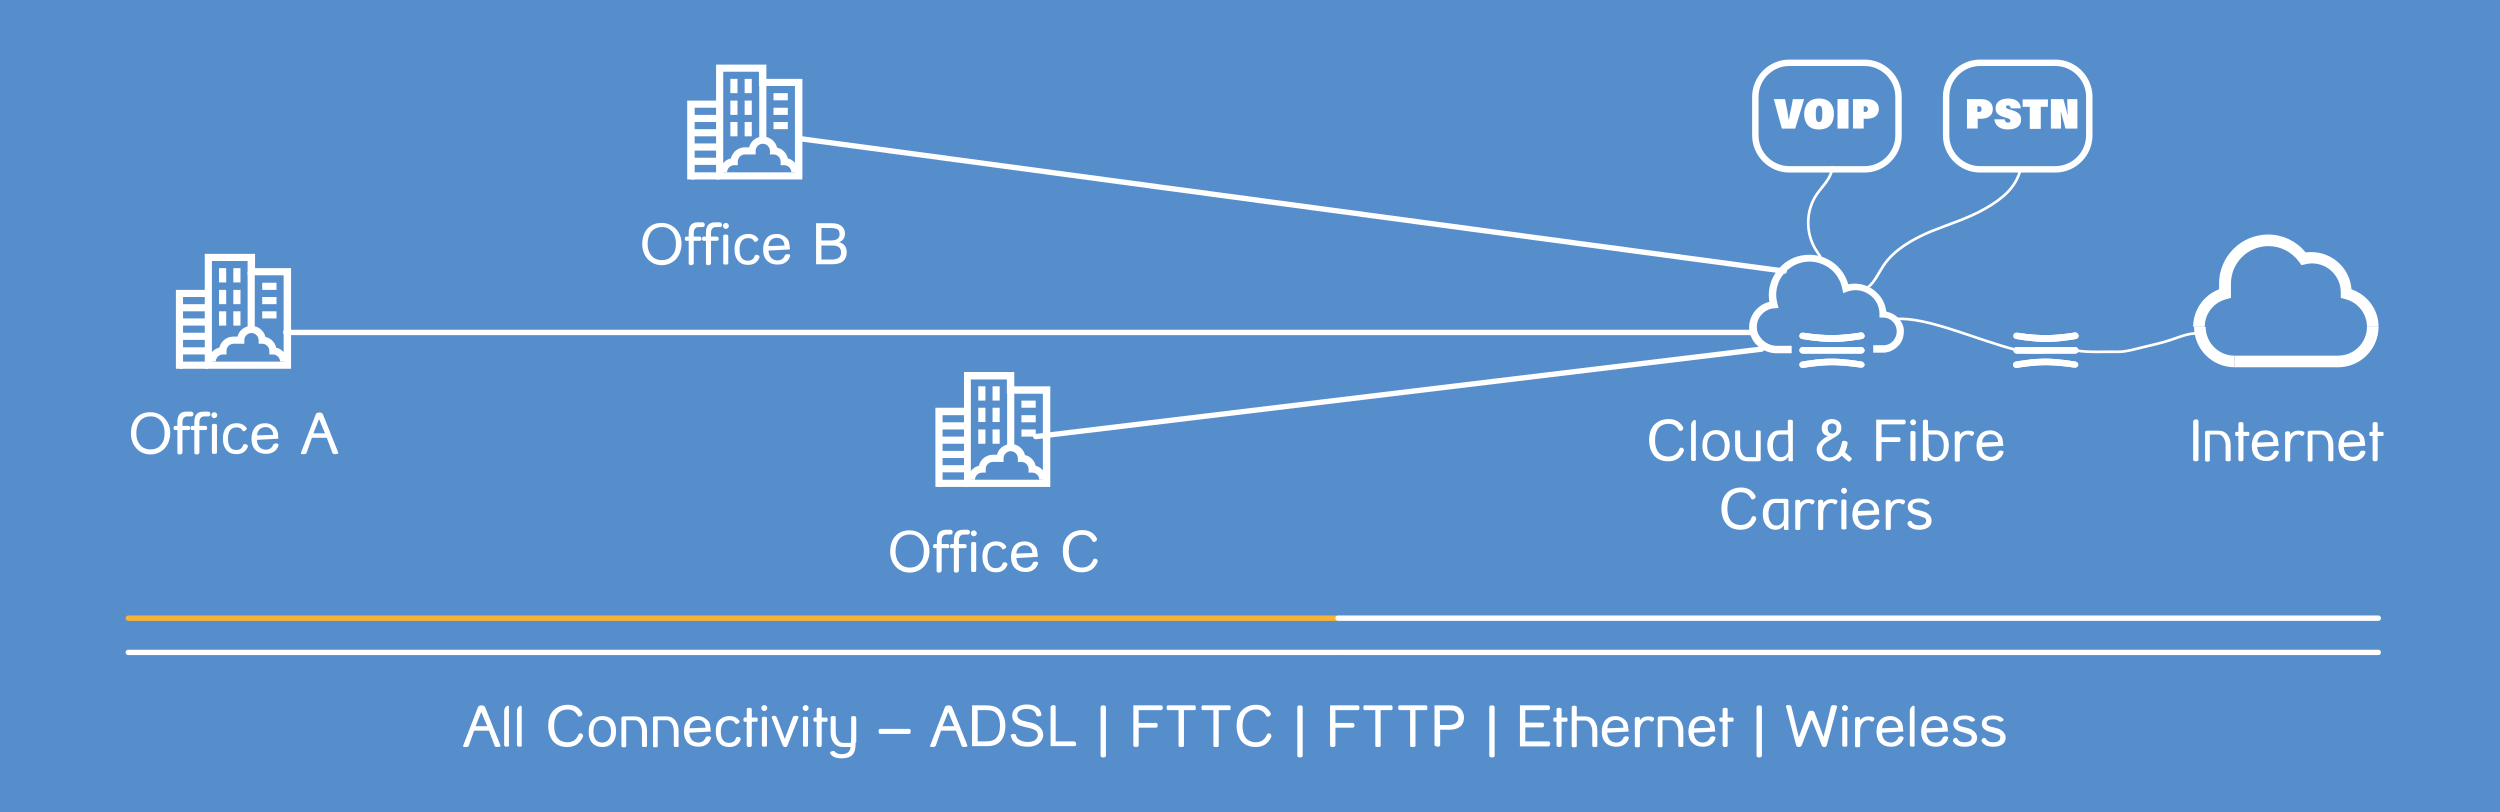 <?xml version="1.0" encoding="utf-8"?>
<!-- Generator: Adobe Illustrator 23.0.6, SVG Export Plug-In . SVG Version: 6.00 Build 0)  -->
<svg version="1.1" id="Layer_1" xmlns="http://www.w3.org/2000/svg" xmlns:xlink="http://www.w3.org/1999/xlink" x="0px" y="0px"
	 viewBox="0 0 840 273" style="enable-background:new 0 0 840 273;" xml:space="preserve">
<style type="text/css">
	.st0{fill:#568DCB;}
	.st1{fill:none;stroke:#2B444F;stroke-width:2.313;stroke-linecap:round;}
	.st2{fill:#FFFFFF;stroke:#2B444F;stroke-width:2.313;stroke-linecap:round;}
	.st3{fill:#E30613;stroke:#2B444F;stroke-width:2.313;stroke-linecap:round;}
	.st4{fill:none;stroke:#2B444F;stroke-width:1.756;stroke-dasharray:4.391,4.391;}
	.st5{fill:none;stroke:#2B444F;stroke-width:1.756;}
	.st6{fill:none;stroke:#2B444F;stroke-width:1.757;stroke-dasharray:4.394,4.394;}
	.st7{fill:none;stroke:#2B444F;stroke-width:1.757;}
	.st8{fill:none;stroke:#E30613;stroke-width:3.772;stroke-linecap:round;}
	.st9{fill:none;stroke:#2B444F;stroke-width:3.772;stroke-linecap:round;}
	.st10{fill:#2B444F;}
	.st11{fill:#E30613;}
	.st12{fill:none;}
	.st13{fill:#5F7884;}
	.st14{fill:none;stroke:#2B444F;stroke-width:2.962;}
	.st15{fill:none;stroke:#2B444F;stroke-width:2.962;stroke-linecap:round;}
	.st16{fill:none;stroke:#2B444F;stroke-width:2.79;}
	.st17{fill:none;stroke:#2B444F;stroke-width:2.108;}
	.st18{fill:none;stroke:#E30613;stroke-width:2.084;stroke-linecap:round;}
	.st19{fill:#41529F;}
	.st20{fill:none;stroke:#F9B233;stroke-width:1.8;stroke-linecap:round;stroke-miterlimit:10;}
	.st21{fill:none;stroke:#FFFFFF;stroke-width:1.8;stroke-linecap:round;stroke-miterlimit:10;}
	.st22{fill:#FFFFFF;}
	.st23{fill:none;stroke:#FFFFFF;stroke-width:0.9;stroke-linecap:round;stroke-miterlimit:10;}
	.st24{fill:none;stroke:#FFFFFF;stroke-width:2.16;stroke-linecap:round;stroke-miterlimit:10;}
</style>
<rect x="-537.5" y="-173" class="st0" width="1919" height="618.1"/>
<line class="st20" x1="43.1" y1="207.7" x2="449" y2="207.7"/>
<line class="st21" x1="449.6" y1="207.7" x2="799.1" y2="207.7"/>
<line class="st21" x1="43.1" y1="219.2" x2="449" y2="219.2"/>
<line class="st21" x1="449.6" y1="219.2" x2="799.1" y2="219.2"/>
<g>
	<g>
		<path class="st22" d="M168.2,250.6c0.1,0.1-0.1,0.2-0.4,0.3c-0.2,0-0.4,0.1-0.6,0.1c-0.6,0-0.9-0.1-1-0.4l-1.9-5.1h-5l-1.8,5.1
			c-0.1,0.3-0.5,0.4-1.1,0.4c-0.6,0-0.9-0.1-0.8-0.4l5-13c0.2-0.4,0.6-0.6,1.2-0.6c0.6,0,1,0.2,1.2,0.6L168.2,250.6z M163.7,244
			l-2-4.8l-1.9,4.8H163.7z"/>
		<path class="st22" d="M171.1,250.3c0,0.4-0.3,0.6-0.8,0.6c-0.6,0-0.9-0.2-0.9-0.6v-11.5c0-0.3,0.1-0.7,0.4-1.1
			c0.3-0.4,0.6-0.6,0.9-0.6c0.2,0,0.3,0.2,0.3,0.5V250.3z"/>
		<path class="st22" d="M175.4,250.3c0,0.4-0.3,0.6-0.8,0.6c-0.6,0-0.9-0.2-0.9-0.6v-11.5c0-0.3,0.1-0.7,0.4-1.1
			c0.3-0.4,0.6-0.6,0.9-0.6c0.2,0,0.3,0.2,0.3,0.5V250.3z"/>
		<path class="st22" d="M195.9,247.4c0,0.1,0,0.2-0.1,0.3c-1,2.2-2.7,3.3-5.2,3.3c-2.8,0-4.7-1.2-5.7-3.5c-0.5-1.1-0.7-2.4-0.7-3.7
			c0-3,1.1-5,3.2-6.2c1-0.5,2.1-0.8,3.3-0.8c2.3,0,3.9,0.9,4.9,2.7c0,0.1,0.1,0.2,0.1,0.3c0,0.3-0.1,0.5-0.3,0.7
			c-0.2,0.2-0.5,0.3-0.7,0.3c-0.3,0-0.5-0.1-0.6-0.4c-0.7-1.3-1.8-2-3.3-2c-1,0-1.8,0.2-2.6,0.7c-0.8,0.5-1.3,1.2-1.6,2.1
			c-0.3,0.9-0.4,1.7-0.4,2.6c0,2.5,0.7,4.2,2.1,5c0.7,0.4,1.5,0.6,2.3,0.6c1.8,0,3-0.8,3.7-2.4c0.1-0.4,0.4-0.6,0.7-0.6
			c0.3,0,0.5,0.1,0.7,0.3S195.9,247.1,195.9,247.4z"/>
		<path class="st22" d="M207,245.7c0,2.3-0.8,3.9-2.2,4.7c-0.7,0.4-1.5,0.6-2.4,0.6c-1.5,0-2.7-0.5-3.5-1.5
			c-0.8-0.9-1.1-2.1-1.1-3.7c0-1.8,0.5-3.2,1.5-4.1c0.9-0.7,1.9-1.1,3.1-1.1c1.5,0,2.7,0.5,3.5,1.4C206.6,242.9,207,244.1,207,245.7
			z M205.3,245.7c0-1-0.2-1.9-0.7-2.6c-0.5-0.8-1.3-1.2-2.3-1.2c-1,0-1.8,0.4-2.3,1.2c-0.4,0.7-0.6,1.5-0.6,2.6
			c0,1.1,0.2,1.9,0.6,2.6c0.5,0.8,1.3,1.2,2.3,1.2c1,0,1.8-0.4,2.3-1.2C205.1,247.7,205.3,246.8,205.3,245.7z"/>
		<path class="st22" d="M217.4,250.6c0,0.3-0.3,0.4-0.9,0.4c-0.5,0-0.8-0.1-0.8-0.4v-5c0-0.8-0.2-1.6-0.5-2.2
			c-0.4-0.8-1-1.3-1.7-1.4c0,0-0.2,0-0.3,0h-2.8v8.7c0,0.3-0.3,0.4-0.8,0.4c-0.5,0-0.8-0.1-0.8-0.4v-9.5c0-0.3,0.3-0.5,0.9-0.5l3,0
			c0.1,0,0.3,0,0.5,0c1.4,0,2.5,0.5,3.2,1.5c0.7,0.9,1,2.1,1,3.5V250.6z"/>
		<path class="st22" d="M228.1,250.6c0,0.3-0.3,0.4-0.9,0.4c-0.5,0-0.8-0.1-0.8-0.4v-5c0-0.8-0.2-1.6-0.5-2.2
			c-0.4-0.8-1-1.3-1.7-1.4c0,0-0.2,0-0.3,0H221v8.7c0,0.3-0.3,0.4-0.8,0.4c-0.5,0-0.8-0.1-0.8-0.4v-9.5c0-0.3,0.3-0.5,0.9-0.5l3,0
			c0.1,0,0.3,0,0.5,0c1.4,0,2.5,0.5,3.2,1.5c0.7,0.9,1,2.1,1,3.5V250.6z"/>
		<path class="st22" d="M238.8,245.6c0,0,0,0.1,0,0.1s0,0.1,0,0.1l-7.2,0.4c0.1,0.9,0.3,1.7,0.8,2.3c0.5,0.6,1.3,1,2.2,1
			c1.2,0,2.1-0.6,2.5-1.7c0.2-0.3,0.5-0.4,0.9-0.4c0.6,0,0.9,0.2,0.9,0.5c0,0,0,0.1,0,0.1c-0.3,1-0.8,1.7-1.6,2.2
			c-0.7,0.5-1.6,0.7-2.7,0.7c-1.5,0-2.7-0.5-3.6-1.4c-0.8-0.9-1.2-2.1-1.2-3.7c0-1.5,0.4-2.8,1.1-3.7c0.8-1,2-1.5,3.5-1.5
			c1.3,0,2.4,0.5,3.3,1.4c0.4,0.4,0.7,0.9,0.8,1.4C238.6,243.8,238.7,244.5,238.8,245.6z M237.1,244.5c-0.1-0.7-0.2-1.2-0.5-1.6
			c-0.5-0.7-1.2-1-2.1-1c-0.8,0-1.5,0.3-2,0.8c-0.5,0.5-0.8,1.2-0.8,2L237.1,244.5z"/>
		<path class="st22" d="M248.9,248.4c0,0.1,0,0.2-0.1,0.3c-0.7,1.6-2,2.3-3.8,2.3c-1.5,0-2.6-0.5-3.4-1.5c-0.7-0.9-1.1-2.1-1.1-3.7
			c0-2.3,0.7-3.8,2.2-4.6c0.7-0.4,1.5-0.6,2.4-0.6c1.6,0,2.7,0.6,3.4,1.7c0,0,0,0.1,0,0.1c0,0.2-0.1,0.4-0.4,0.6
			c-0.3,0.2-0.5,0.3-0.7,0.3c-0.1,0-0.3-0.1-0.3-0.2c-0.4-0.8-1-1.1-2-1.1c-1.9,0-2.9,1.3-2.9,3.8c0,2.5,0.9,3.8,2.8,3.8
			c1.2,0,2-0.6,2.3-1.7c0.1-0.2,0.3-0.3,0.6-0.3c0.2,0,0.5,0.1,0.7,0.2C248.8,248,248.9,248.2,248.9,248.4z"/>
		<path class="st22" d="M254.6,241.8c0,0.5-0.1,0.7-0.4,0.7h-1.6v7.9c0,0.4-0.3,0.6-0.8,0.6c-0.6,0-0.9-0.2-0.9-0.6v-7.9h-0.7
			c-0.3,0-0.4-0.2-0.4-0.7c0-0.5,0.1-0.7,0.4-0.7h0.7v-2.7c0-0.4,0.3-0.6,0.8-0.6c0.6,0,0.9,0.2,0.9,0.5v2.8h1.6
			C254.5,241.1,254.6,241.3,254.6,241.8z"/>
		<path class="st22" d="M257.8,237.9c0,0.3-0.1,0.5-0.3,0.7s-0.4,0.3-0.7,0.3c-0.3,0-0.5-0.1-0.7-0.3c-0.2-0.2-0.3-0.5-0.3-0.7
			c0-0.3,0.1-0.5,0.3-0.7c0.2-0.2,0.4-0.3,0.7-0.3c0.3,0,0.5,0.1,0.7,0.3S257.8,237.6,257.8,237.9z M257.7,250.5
			c0,0.3-0.3,0.4-0.9,0.4c-0.5,0-0.8-0.1-0.8-0.4v-9.2c0-0.4,0.3-0.5,0.8-0.5c0.6,0,0.9,0.2,0.9,0.5V250.5z"/>
		<path class="st22" d="M268.3,240.9c0,0,0,0.1,0,0.1l-3.7,9.5c-0.1,0.3-0.4,0.5-0.7,0.5c-0.5,0-0.7-0.2-0.9-0.5l-3.7-9.4
			c0,0,0-0.1,0-0.1c0-0.2,0.1-0.3,0.3-0.4c0.2-0.1,0.4-0.1,0.5-0.1c0.4,0,0.8,0.2,0.9,0.6l2.7,7.2l2.7-7.3c0.1-0.3,0.4-0.5,1-0.5
			C268,240.5,268.3,240.7,268.3,240.9z"/>
		<path class="st22" d="M271.7,237.9c0,0.3-0.1,0.5-0.3,0.7s-0.4,0.3-0.7,0.3c-0.3,0-0.5-0.1-0.7-0.3c-0.2-0.2-0.3-0.5-0.3-0.7
			c0-0.3,0.1-0.5,0.3-0.7c0.2-0.2,0.4-0.3,0.7-0.3c0.3,0,0.5,0.1,0.7,0.3S271.7,237.6,271.7,237.9z M271.5,250.5
			c0,0.3-0.3,0.4-0.9,0.4c-0.5,0-0.8-0.1-0.8-0.4v-9.2c0-0.4,0.3-0.5,0.8-0.5c0.6,0,0.9,0.2,0.9,0.5V250.5z"/>
		<path class="st22" d="M278.1,241.8c0,0.5-0.1,0.7-0.4,0.7h-1.6v7.9c0,0.4-0.3,0.6-0.8,0.6c-0.6,0-0.9-0.2-0.9-0.6v-7.9h-0.7
			c-0.3,0-0.4-0.2-0.4-0.7c0-0.5,0.1-0.7,0.4-0.7h0.7v-2.7c0-0.4,0.3-0.6,0.8-0.6c0.6,0,0.9,0.2,0.9,0.5v2.8h1.6
			C278,241.1,278.1,241.3,278.1,241.8z"/>
		<path class="st22" d="M287.5,249.4c0,1.2-0.1,2.2-0.3,2.8c-0.5,1.8-2,2.6-4.4,2.6c-1.9,0-3.2-0.5-3.8-1.6c0-0.1-0.1-0.1-0.1-0.2
			c0-0.2,0.1-0.4,0.4-0.5c0.2-0.1,0.4-0.2,0.7-0.2c0.2,0,0.4,0.1,0.5,0.2c0.2,0.2,0.3,0.4,0.4,0.4c0.4,0.3,1,0.5,1.9,0.5
			c1.6,0,2.5-0.6,2.9-1.8c0-0.1,0.1-0.3,0.1-0.6l-2,0c-0.1,0-0.3,0-0.5,0c-1.4,0-2.5-0.5-3.2-1.5c-0.7-0.9-1-2.1-1-3.5v-5
			c0-0.3,0.3-0.4,0.9-0.4c0.5,0,0.8,0.1,0.8,0.4v5c0,0.8,0.2,1.6,0.5,2.2c0.4,0.8,1,1.3,1.7,1.4c0,0,0.2,0,0.3,0h2.6v-0.2
			c0-0.5,0.1-1.1,0.1-1.9V241c0-0.3,0.3-0.4,0.8-0.4c0.5,0,0.8,0.1,0.8,0.4v0.1c0,0.1,0.1,0.2,0.1,0.3V249.4z"/>
		<path class="st22" d="M306,245.8c0,0.5-0.2,0.8-0.5,0.8h-9.8c-0.3,0-0.5-0.3-0.5-0.8c0-0.6,0.2-0.9,0.5-0.9h9.8
			C305.8,244.9,306,245.2,306,245.8z"/>
		<path class="st22" d="M325.1,250.6c0.1,0.1-0.1,0.2-0.4,0.3c-0.2,0-0.4,0.1-0.6,0.1c-0.6,0-0.9-0.1-1-0.4l-1.9-5.1h-5l-1.8,5.1
			c-0.1,0.3-0.5,0.4-1.1,0.4c-0.6,0-0.9-0.1-0.8-0.4l5-13c0.2-0.4,0.6-0.6,1.2-0.6c0.6,0,1,0.2,1.2,0.6L325.1,250.6z M320.6,244
			l-2-4.8l-1.9,4.8H320.6z"/>
		<path class="st22" d="M337.8,243.8c0,1.7-0.3,3-0.9,4.2c-0.7,1.3-1.8,2.2-3.3,2.5c-0.6,0.2-1.4,0.2-2.2,0.2h-4.8V237h4.5
			c1.1,0,1.9,0.1,2.4,0.2c1.8,0.4,3,1.5,3.6,3.3C337.6,241.5,337.8,242.6,337.8,243.8z M336,243.8c0-2.6-0.8-4.2-2.4-4.9
			c-0.5-0.2-1.3-0.3-2.4-0.3h-2.7v10.5h2.7c1.6,0,2.7-0.3,3.4-1C335.5,247.3,336,245.8,336,243.8z"/>
		<path class="st22" d="M350.5,246.9c0,0.8-0.2,1.5-0.7,2.1c-0.4,0.6-1,1.1-1.8,1.4c-0.8,0.4-1.7,0.5-2.7,0.5
			c-2.4,0-4.1-0.7-5.1-2.2c-0.3-0.5-0.5-1.1-0.6-1.6c0-0.2,0.1-0.3,0.4-0.4c0.2-0.1,0.4-0.1,0.6-0.1c0.5,0,0.7,0.1,0.8,0.4
			c0.1,0.9,0.7,1.5,1.8,1.9c0.7,0.3,1.4,0.4,2.1,0.4c1.5,0,2.5-0.4,3-1.2c0.3-0.4,0.4-0.7,0.4-1.2c0-0.9-0.5-1.5-1.6-1.9
			c-0.4-0.2-1.3-0.4-2.6-0.7c-1.1-0.3-2-0.5-2.5-0.8c-1.3-0.7-1.9-1.7-1.9-3c0-0.8,0.2-1.4,0.6-2c0.4-0.6,1-1,1.7-1.3
			c0.8-0.3,1.6-0.5,2.5-0.5c2.1,0,3.6,0.6,4.5,1.9c0.3,0.5,0.5,1.1,0.5,1.6c0,0.2-0.1,0.3-0.4,0.4c-0.2,0.1-0.4,0.1-0.6,0.1
			c-0.4,0-0.7-0.1-0.7-0.4c-0.3-1.4-1.4-2.1-3.2-2.1c-0.8,0-1.5,0.1-2.1,0.4c-0.7,0.4-1.1,0.9-1.1,1.7c0,0.7,0.4,1.2,1.2,1.6
			c0.3,0.2,1,0.3,2.1,0.6c1.5,0.3,2.5,0.6,3,0.9C349.7,244.3,350.5,245.4,350.5,246.9z"/>
		<path class="st22" d="M361.6,250c0,0.5-0.2,0.7-0.6,0.7h-8v-13.1c0-0.2,0.1-0.4,0.3-0.5c0.2-0.1,0.4-0.2,0.6-0.2
			c0.6,0,0.8,0.2,0.8,0.7v11.5h6.2C361.3,249.2,361.6,249.5,361.6,250z"/>
		<path class="st22" d="M371.6,237.7v16.2c0,0.4-0.3,0.6-0.9,0.6c-0.6,0-0.9-0.2-0.9-0.6v-16.3c0-0.4,0.3-0.6,0.9-0.6
			C371.3,237,371.6,237.2,371.6,237.7z"/>
		<path class="st22" d="M390.7,237.8c0,0.5-0.2,0.8-0.6,0.8h-7.5v4.3h5.8c0.4,0,0.6,0.3,0.6,0.8c0,0.5-0.2,0.8-0.6,0.8h-5.8v5.9
			c0,0.4-0.3,0.6-0.9,0.6c-0.6,0-0.9-0.2-0.9-0.6V237h9.3C390.5,237,390.7,237.3,390.7,237.8z"/>
		<path class="st22" d="M401.8,237.9c0,0.5-0.1,0.7-0.4,0.7h-3.6v12c0,0.3-0.3,0.4-0.9,0.4c-0.6,0-0.9-0.1-0.9-0.4v-12h-3.6
			c-0.3,0-0.4-0.3-0.4-0.8c0-0.5,0.1-0.8,0.4-0.8h9C401.6,237,401.8,237.3,401.8,237.9z"/>
		<path class="st22" d="M413.5,237.9c0,0.5-0.1,0.7-0.4,0.7h-3.6v12c0,0.3-0.3,0.4-0.9,0.4c-0.6,0-0.9-0.1-0.9-0.4v-12h-3.6
			c-0.3,0-0.4-0.3-0.4-0.8c0-0.5,0.1-0.8,0.4-0.8h9C413.4,237,413.5,237.3,413.5,237.9z"/>
		<path class="st22" d="M427.2,247.4c0,0.1,0,0.2-0.1,0.3c-1,2.2-2.7,3.3-5.2,3.3c-2.8,0-4.7-1.2-5.7-3.5c-0.5-1.1-0.7-2.4-0.7-3.7
			c0-3,1.1-5,3.2-6.2c1-0.5,2.1-0.8,3.3-0.8c2.3,0,3.9,0.9,4.9,2.7c0,0.1,0.1,0.2,0.1,0.3c0,0.3-0.1,0.5-0.3,0.7
			c-0.2,0.2-0.5,0.3-0.7,0.3c-0.3,0-0.5-0.1-0.6-0.4c-0.7-1.3-1.8-2-3.3-2c-1,0-1.8,0.2-2.6,0.7c-0.8,0.5-1.3,1.2-1.6,2.1
			c-0.3,0.9-0.4,1.7-0.4,2.6c0,2.5,0.7,4.2,2.1,5c0.7,0.4,1.5,0.6,2.3,0.6c1.8,0,3-0.8,3.7-2.4c0.1-0.4,0.4-0.6,0.7-0.6
			c0.3,0,0.5,0.1,0.7,0.3C427,246.9,427.2,247.1,427.2,247.4z"/>
		<path class="st22" d="M437.7,237.7v16.2c0,0.4-0.3,0.6-0.9,0.6s-0.9-0.2-0.9-0.6v-16.3c0-0.4,0.3-0.6,0.9-0.6
			C437.4,237,437.7,237.2,437.7,237.7z"/>
		<path class="st22" d="M456.8,237.8c0,0.5-0.2,0.8-0.6,0.8h-7.5v4.3h5.8c0.4,0,0.6,0.3,0.6,0.8c0,0.5-0.2,0.8-0.6,0.8h-5.8v5.9
			c0,0.4-0.3,0.6-0.9,0.6c-0.6,0-0.9-0.2-0.9-0.6V237h9.3C456.6,237,456.8,237.3,456.8,237.8z"/>
		<path class="st22" d="M467.9,237.9c0,0.5-0.1,0.7-0.4,0.7h-3.6v12c0,0.3-0.3,0.4-0.9,0.4c-0.6,0-0.9-0.1-0.9-0.4v-12h-3.6
			c-0.3,0-0.4-0.3-0.4-0.8c0-0.5,0.1-0.8,0.4-0.8h9C467.8,237,467.9,237.3,467.9,237.9z"/>
		<path class="st22" d="M479.6,237.9c0,0.5-0.1,0.7-0.4,0.7h-3.6v12c0,0.3-0.3,0.4-0.9,0.4c-0.6,0-0.9-0.1-0.9-0.4v-12h-3.6
			c-0.3,0-0.4-0.3-0.4-0.8c0-0.5,0.1-0.8,0.4-0.8h9C479.5,237,479.6,237.3,479.6,237.9z"/>
		<path class="st22" d="M491.9,241c0,2.8-1.7,4.2-5.1,4.2h-2.9v5.1c0,0.4-0.3,0.6-0.8,0.6c-0.2,0-0.4-0.1-0.7-0.2
			c-0.3-0.1-0.4-0.3-0.4-0.5V237h4.5c0.9,0,1.6,0,2.1,0.1c1.3,0.2,2.3,0.9,2.8,2C491.7,239.7,491.9,240.3,491.9,241z M490,241.1
			c0-0.5-0.1-1-0.4-1.4c-0.3-0.4-0.7-0.7-1.2-0.9c-0.3-0.1-0.9-0.1-1.7-0.1h-2.9v4.9h2.9C488.9,243.6,490,242.7,490,241.1z"/>
		<path class="st22" d="M502.2,237.7v16.2c0,0.4-0.3,0.6-0.9,0.6s-0.9-0.2-0.9-0.6v-16.3c0-0.4,0.3-0.6,0.9-0.6
			C501.9,237,502.2,237.2,502.2,237.7z"/>
		<path class="st22" d="M520.9,249.9c0,0.2-0.1,0.4-0.2,0.6s-0.3,0.3-0.5,0.3h-9.5V237h9.5c0.4,0,0.6,0.3,0.6,0.8
			c0,0.5-0.2,0.8-0.6,0.8h-7.7v4.2h5.6c0.5,0,0.7,0.3,0.7,0.8c0,0.5-0.2,0.8-0.7,0.8h-5.6v4.7h7.7
			C520.6,249.2,520.9,249.4,520.9,249.9z"/>
		<path class="st22" d="M526.7,241.8c0,0.5-0.1,0.7-0.4,0.7h-1.6v7.9c0,0.4-0.3,0.6-0.8,0.6c-0.6,0-0.9-0.2-0.9-0.6v-7.9h-0.7
			c-0.3,0-0.4-0.2-0.4-0.7c0-0.5,0.1-0.7,0.4-0.7h0.7v-2.7c0-0.4,0.3-0.6,0.8-0.6c0.6,0,0.9,0.2,0.9,0.5v2.8h1.6
			C526.6,241.1,526.7,241.3,526.7,241.8z"/>
		<path class="st22" d="M536.7,250.6c0,0.3-0.3,0.4-0.9,0.4c-0.5,0-0.8-0.1-0.8-0.4v-4.9c0-0.8-0.2-1.6-0.5-2.2
			c-0.4-0.8-1-1.3-1.7-1.4c0,0-0.2,0-0.3,0h-2.7v8.6c0,0.3-0.3,0.4-0.9,0.4c-0.5,0-0.8-0.1-0.8-0.4v-13.1c0-0.3,0.3-0.5,0.9-0.5
			c0.5,0,0.8,0.2,0.8,0.5v3.1h2.2c0.1,0,0.3,0,0.5,0c1.4,0,2.5,0.5,3.2,1.5c0.7,0.9,1,2.1,1,3.5V250.6z"/>
		<path class="st22" d="M547.2,245.6c0,0,0,0.1,0,0.1c0,0.1,0,0.1,0,0.1l-7.2,0.4c0.1,0.9,0.3,1.7,0.8,2.3c0.5,0.6,1.3,1,2.2,1
			c1.2,0,2.1-0.6,2.5-1.7c0.2-0.3,0.5-0.4,0.9-0.4c0.6,0,0.9,0.2,0.9,0.5c0,0,0,0.1,0,0.1c-0.3,1-0.8,1.7-1.6,2.2
			c-0.7,0.5-1.6,0.7-2.7,0.7c-1.5,0-2.7-0.5-3.6-1.4c-0.8-0.9-1.2-2.1-1.2-3.7c0-1.5,0.4-2.8,1.1-3.7c0.8-1,2-1.5,3.5-1.5
			c1.3,0,2.4,0.5,3.3,1.4c0.4,0.4,0.7,0.9,0.8,1.4C547,243.8,547.1,244.5,547.2,245.6z M545.5,244.5c-0.1-0.7-0.2-1.2-0.5-1.6
			c-0.5-0.7-1.2-1-2.1-1c-0.8,0-1.5,0.3-2,0.8c-0.5,0.5-0.8,1.2-0.8,2L545.5,244.5z"/>
		<path class="st22" d="M555.8,241.5c0,0.2-0.1,0.5-0.3,0.7c-0.2,0.2-0.4,0.3-0.6,0.3c-0.1,0-0.2,0-0.2-0.1c-0.2-0.3-0.5-0.4-1-0.4
			c-0.9,0-1.6,0.4-2.1,1.2c-0.4,0.6-0.6,1.5-0.6,2.5c0,0.1,0,0.1,0,0.3c0,0.1,0,0.2,0,0.3v4.4c0,0.3-0.3,0.4-0.9,0.4
			c-0.5,0-0.8-0.1-0.8-0.4v-8.9c0-0.2,0-0.3,0-0.3v-0.1c0-0.3,0.3-0.5,0.9-0.5c0.5,0,0.8,0.2,0.8,0.5v0.6c0.7-0.9,1.6-1.3,2.7-1.3
			c0.9,0,1.5,0.1,1.7,0.3C555.7,241.1,555.8,241.3,555.8,241.5z"/>
		<path class="st22" d="M565.6,250.6c0,0.3-0.3,0.4-0.9,0.4c-0.5,0-0.8-0.1-0.8-0.4v-5c0-0.8-0.2-1.6-0.5-2.2
			c-0.4-0.8-1-1.3-1.7-1.4c0,0-0.2,0-0.3,0h-2.8v8.7c0,0.3-0.3,0.4-0.8,0.4c-0.5,0-0.8-0.1-0.8-0.4v-9.5c0-0.3,0.3-0.5,0.9-0.5l3,0
			c0.1,0,0.3,0,0.5,0c1.4,0,2.5,0.5,3.2,1.5c0.7,0.9,1,2.1,1,3.5V250.6z"/>
		<path class="st22" d="M576.3,245.6c0,0,0,0.1,0,0.1c0,0.1,0,0.1,0,0.1l-7.2,0.4c0.1,0.9,0.3,1.7,0.8,2.3c0.5,0.6,1.3,1,2.2,1
			c1.2,0,2.1-0.6,2.5-1.7c0.2-0.3,0.5-0.4,0.9-0.4c0.6,0,0.9,0.2,0.9,0.5c0,0,0,0.1,0,0.1c-0.3,1-0.8,1.7-1.6,2.2
			c-0.7,0.5-1.6,0.7-2.7,0.7c-1.5,0-2.7-0.5-3.6-1.4c-0.8-0.9-1.2-2.1-1.2-3.7c0-1.5,0.4-2.8,1.1-3.7c0.8-1,2-1.5,3.5-1.5
			c1.3,0,2.4,0.5,3.3,1.4c0.4,0.4,0.7,0.9,0.8,1.4C576.1,243.8,576.2,244.5,576.3,245.6z M574.6,244.5c-0.1-0.7-0.2-1.2-0.5-1.6
			c-0.5-0.7-1.2-1-2.1-1c-0.8,0-1.5,0.3-2,0.8c-0.5,0.5-0.8,1.2-0.8,2L574.6,244.5z"/>
		<path class="st22" d="M582.5,241.8c0,0.5-0.1,0.7-0.4,0.7h-1.6v7.9c0,0.4-0.3,0.6-0.8,0.6c-0.6,0-0.9-0.2-0.9-0.6v-7.9h-0.7
			c-0.3,0-0.4-0.2-0.4-0.7c0-0.5,0.1-0.7,0.4-0.7h0.7v-2.7c0-0.4,0.3-0.6,0.8-0.6c0.6,0,0.9,0.2,0.9,0.5v2.8h1.6
			C582.4,241.1,582.5,241.3,582.5,241.8z"/>
		<path class="st22" d="M592,237.7v16.2c0,0.4-0.3,0.6-0.9,0.6s-0.9-0.2-0.9-0.6v-16.3c0-0.4,0.3-0.6,0.9-0.6
			C591.7,237,592,237.2,592,237.7z"/>
		<path class="st22" d="M617.3,237.3C617.3,237.3,617.3,237.4,617.3,237.3l-3.5,13.1c-0.1,0.4-0.4,0.6-0.8,0.6
			c-0.5,0-0.8-0.2-0.9-0.6l-3.4-8.7l-3.3,8.7c-0.2,0.4-0.5,0.6-1,0.6c-0.5,0-0.8-0.2-0.9-0.6l-3.4-13c0,0,0-0.1,0-0.1
			c0-0.3,0.3-0.4,0.8-0.4c0.6,0,1,0.2,1,0.5l2.5,10.3l3.1-8.3c0.1-0.4,0.5-0.6,1.1-0.6c0.6,0,0.9,0.2,1.1,0.6l3,8.2l2.5-10.2
			c0.1-0.3,0.4-0.5,0.9-0.5c0.2,0,0.4,0,0.6,0.1C617.1,237.1,617.3,237.2,617.3,237.3z"/>
		<path class="st22" d="M620.9,237.9c0,0.3-0.1,0.5-0.3,0.7s-0.4,0.3-0.7,0.3c-0.3,0-0.5-0.1-0.7-0.3c-0.2-0.2-0.3-0.5-0.3-0.7
			c0-0.3,0.1-0.5,0.3-0.7c0.2-0.2,0.4-0.3,0.7-0.3c0.3,0,0.5,0.1,0.7,0.3S620.9,237.6,620.9,237.9z M620.7,250.5
			c0,0.3-0.3,0.4-0.9,0.4c-0.5,0-0.8-0.1-0.8-0.4v-9.2c0-0.4,0.3-0.5,0.8-0.5c0.6,0,0.9,0.2,0.9,0.5V250.5z"/>
		<path class="st22" d="M629.8,241.5c0,0.2-0.1,0.5-0.3,0.7c-0.2,0.2-0.4,0.3-0.6,0.3c-0.1,0-0.2,0-0.2-0.1c-0.2-0.3-0.5-0.4-1-0.4
			c-0.9,0-1.6,0.4-2.1,1.2c-0.4,0.6-0.6,1.5-0.6,2.5c0,0.1,0,0.1,0,0.3c0,0.1,0,0.2,0,0.3v4.4c0,0.3-0.3,0.4-0.9,0.4
			c-0.5,0-0.8-0.1-0.8-0.4v-8.9c0-0.2,0-0.3,0-0.3v-0.1c0-0.3,0.3-0.5,0.9-0.5c0.5,0,0.8,0.2,0.8,0.5v0.6c0.7-0.9,1.6-1.3,2.7-1.3
			c0.9,0,1.5,0.1,1.7,0.3C629.7,241.1,629.8,241.3,629.8,241.5z"/>
		<path class="st22" d="M639.5,245.6c0,0,0,0.1,0,0.1c0,0.1,0,0.1,0,0.1l-7.2,0.4c0.1,0.9,0.3,1.7,0.8,2.3c0.5,0.6,1.3,1,2.2,1
			c1.2,0,2.1-0.6,2.5-1.7c0.2-0.3,0.5-0.4,0.9-0.4c0.6,0,0.9,0.2,0.9,0.5c0,0,0,0.1,0,0.1c-0.3,1-0.8,1.7-1.6,2.2
			c-0.7,0.5-1.6,0.7-2.7,0.7c-1.5,0-2.7-0.5-3.6-1.4c-0.8-0.9-1.2-2.1-1.2-3.7c0-1.5,0.4-2.8,1.1-3.7c0.8-1,2-1.5,3.5-1.5
			c1.3,0,2.4,0.5,3.3,1.4c0.4,0.4,0.7,0.9,0.8,1.4C639.3,243.8,639.4,244.5,639.5,245.6z M637.8,244.5c-0.1-0.7-0.2-1.2-0.5-1.6
			c-0.5-0.7-1.2-1-2.1-1c-0.8,0-1.5,0.3-2,0.8c-0.5,0.5-0.8,1.2-0.8,2L637.8,244.5z"/>
		<path class="st22" d="M643.4,250.3c0,0.4-0.3,0.6-0.8,0.6c-0.6,0-0.9-0.2-0.9-0.6v-11.5c0-0.3,0.1-0.7,0.4-1.1
			c0.3-0.4,0.6-0.6,0.9-0.6c0.2,0,0.3,0.2,0.3,0.5V250.3z"/>
		<path class="st22" d="M654.5,245.6c0,0,0,0.1,0,0.1c0,0.1,0,0.1,0,0.1l-7.2,0.4c0.1,0.9,0.3,1.7,0.8,2.3c0.5,0.6,1.3,1,2.2,1
			c1.2,0,2.1-0.6,2.5-1.7c0.2-0.3,0.5-0.4,0.9-0.4c0.6,0,0.9,0.2,0.9,0.5c0,0,0,0.1,0,0.1c-0.3,1-0.8,1.7-1.6,2.2
			c-0.7,0.5-1.6,0.7-2.7,0.7c-1.5,0-2.7-0.5-3.6-1.4c-0.8-0.9-1.2-2.1-1.2-3.7c0-1.5,0.4-2.8,1.1-3.7c0.8-1,2-1.5,3.5-1.5
			c1.3,0,2.4,0.5,3.3,1.4c0.4,0.4,0.7,0.9,0.8,1.4C654.3,243.8,654.4,244.5,654.5,245.6z M652.7,244.5c-0.1-0.7-0.2-1.2-0.5-1.6
			c-0.5-0.7-1.2-1-2.1-1c-0.8,0-1.5,0.3-2,0.8c-0.5,0.5-0.8,1.2-0.8,2L652.7,244.5z"/>
		<path class="st22" d="M664.3,247.8c0,1.3-0.6,2.2-1.9,2.7c-0.6,0.3-1.4,0.4-2.3,0.4c-1.9,0-3.2-0.6-3.9-1.9c0-0.1,0-0.1,0-0.2
			c0-0.2,0.1-0.4,0.3-0.6c0.2-0.2,0.4-0.3,0.6-0.3c0.2,0,0.4,0.1,0.5,0.2c0.4,0.9,1.2,1.3,2.4,1.3c1.6,0,2.5-0.5,2.5-1.6
			c0-0.4-0.2-0.7-0.5-0.9c-0.2-0.1-0.8-0.3-1.7-0.6c-1.1-0.3-1.7-0.5-2-0.6c-1.3-0.5-2-1.4-2-2.5c0-1,0.4-1.7,1.2-2.2
			c0.7-0.4,1.6-0.6,2.6-0.6c1.6,0,2.8,0.4,3.4,1.2l0,0c0,0.1,0.1,0.1,0.1,0.2c0,0.2-0.1,0.4-0.4,0.5c-0.2,0.1-0.5,0.2-0.7,0.2
			c-0.2,0-0.4-0.1-0.5-0.2c-0.4-0.4-1-0.6-1.8-0.6c-1.6,0-2.3,0.4-2.3,1.3c0,0.5,0.3,0.8,0.9,1c0.1,0.1,0.6,0.2,1.5,0.4
			c1.1,0.3,1.8,0.5,2,0.6C663.6,245.8,664.3,246.7,664.3,247.8z"/>
		<path class="st22" d="M673.9,247.8c0,1.3-0.6,2.2-1.9,2.7c-0.6,0.3-1.4,0.4-2.3,0.4c-1.9,0-3.2-0.6-3.9-1.9c0-0.1,0-0.1,0-0.2
			c0-0.2,0.1-0.4,0.3-0.6c0.2-0.2,0.4-0.3,0.6-0.3c0.2,0,0.4,0.1,0.5,0.2c0.4,0.9,1.2,1.3,2.4,1.3c1.6,0,2.5-0.5,2.5-1.6
			c0-0.4-0.2-0.7-0.5-0.9c-0.2-0.1-0.8-0.3-1.7-0.6c-1.1-0.3-1.7-0.5-2-0.6c-1.3-0.5-2-1.4-2-2.5c0-1,0.4-1.7,1.2-2.2
			c0.7-0.4,1.6-0.6,2.6-0.6c1.6,0,2.8,0.4,3.4,1.2l0,0c0,0.1,0.1,0.1,0.1,0.2c0,0.2-0.1,0.4-0.4,0.5c-0.2,0.1-0.5,0.2-0.7,0.2
			c-0.2,0-0.4-0.1-0.5-0.2c-0.4-0.4-1-0.6-1.8-0.6c-1.6,0-2.3,0.4-2.3,1.3c0,0.5,0.3,0.8,0.9,1c0.1,0.1,0.6,0.2,1.5,0.4
			c1.1,0.3,1.8,0.5,2,0.6C673.2,245.8,673.9,246.7,673.9,247.8z"/>
	</g>
</g>
<g>
	<g>
		<path class="st22" d="M637.7,106.7c-1-1-2.4-1.7-3.9-2c-0.3-2.5-1.4-4.7-3.1-6.3c-1.9-1.9-4.6-3.1-7.5-3.1c-0.8,0-1.5,0.1-2.2,0.2
			c-0.7-2.6-2.3-5-4.3-6.7c-2.4-2-5.5-3.2-8.8-3.2c-3.8,0-7.2,1.5-9.6,4c-2.5,2.5-4,5.9-4,9.6c0,0.7,0.1,1.5,0.2,2.2
			c-1.7,0.4-3.2,1.3-4.4,2.6c-1.5,1.6-2.4,3.7-2.4,6c0,1.2,0.3,2.4,0.8,3.4c0.7,1.6,1.9,2.9,3.4,3.8c1.3,0.9,2.9,1.4,4.5,1.5v0h5.6
			v-2.5h-5.1v0c-1.7,0-3.4-0.8-4.6-1.9c-0.6-0.6-1.1-1.3-1.5-2c-0.3-0.7-0.5-1.5-0.5-2.4c0-1.7,0.6-3.2,1.7-4.3c1-1.1,2.5-1.9,4.1-2
			l1.5-0.1l-0.4-1.5c-0.2-0.9-0.4-1.9-0.4-2.9c0-3.1,1.2-5.8,3.3-7.9c2-2,4.8-3.3,7.9-3.3c2.7,0,5.2,1,7.2,2.6
			c1.9,1.6,3.3,3.9,3.8,6.5l0.3,1.5l1.4-0.5c0.8-0.3,1.8-0.5,2.7-0.5c2.2,0,4.2,0.9,5.7,2.3c1.5,1.5,2.4,3.5,2.4,5.7l0,1.2l1.2,0
			c1.3,0,2.4,0.5,3.3,1.4c0.8,0.8,1.3,2,1.3,3.3c0,1.1-0.4,2.1-1,2.9c-0.6,0.8-1.5,1.4-2.5,1.6l-0.7,0.1h-3.7v2.5h3.9l1-0.2l0,0
			c1.6-0.4,2.9-1.3,3.9-2.5c1-1.2,1.5-2.8,1.5-4.4C639.8,109.8,639,108,637.7,106.7"/>
		<g>
			<path class="st22" d="M625.4,116.6h-19.7c-0.6,0-1.1,0.5-1.1,1.1c0,0.6,0.5,1.1,1.1,1.1h19.7c0.6,0,1.1-0.5,1.1-1.1
				C626.4,117.1,626,116.6,625.4,116.6"/>
			<path class="st22" d="M625.2,111.7C625.2,111.7,625.2,111.7,625.2,111.7c-0.3,0.1-1.7,0.3-3.5,0.5c-1.8,0.2-4.1,0.4-6.2,0.4
				c-2.2,0-4.6-0.2-6.5-0.4c-0.9-0.1-1.7-0.2-2.3-0.3c-0.3,0-0.5-0.1-0.6-0.1c-0.1,0-0.1,0-0.2,0c0,0-0.1,0-0.1,0
				c-0.6-0.1-1.1,0.3-1.2,0.9c-0.1,0.6,0.3,1.1,0.9,1.2c0,0,1.3,0.2,3.3,0.5c1.9,0.2,4.4,0.5,6.7,0.5c2.3,0,4.8-0.2,6.8-0.5
				c1.9-0.2,3.3-0.5,3.3-0.5c0.6-0.1,1-0.6,0.9-1.2C626.3,112,625.8,111.6,625.2,111.7"/>
			<path class="st22" d="M625.6,121.5c0,0-1.4-0.2-3.3-0.5c-1.9-0.2-4.4-0.5-6.8-0.5c-2.3,0-4.8,0.2-6.7,0.5
				c-1.9,0.2-3.3,0.5-3.3,0.5c-0.6,0.1-1,0.6-0.9,1.2c0.1,0.6,0.6,1,1.2,0.9c0,0,0,0,0.1,0c0.3,0,1.6-0.3,3.5-0.5
				c1.8-0.2,4.1-0.4,6.1-0.4c2.2,0,4.6,0.2,6.5,0.4c0.9,0.1,1.7,0.2,2.3,0.3c0.3,0,0.5,0.1,0.7,0.1c0.1,0,0.1,0,0.2,0
				c0,0,0.1,0,0.1,0c0.6,0.1,1.1-0.3,1.2-0.9C626.5,122.2,626.1,121.6,625.6,121.5"/>
			<path class="st22" d="M625.4,116.6h-19.7c-0.6,0-1.1,0.5-1.1,1.1c0,0.6,0.5,1.1,1.1,1.1h19.7c0.6,0,1.1-0.5,1.1-1.1
				C626.4,117.1,626,116.6,625.4,116.6"/>
			<path class="st22" d="M625.2,111.7C625.2,111.7,625.2,111.7,625.2,111.7c-0.3,0.1-1.7,0.3-3.5,0.5c-1.8,0.2-4.1,0.4-6.2,0.4
				c-2.2,0-4.6-0.2-6.5-0.4c-0.9-0.1-1.7-0.2-2.3-0.3c-0.3,0-0.5-0.1-0.6-0.1c-0.1,0-0.1,0-0.2,0c0,0-0.1,0-0.1,0
				c-0.6-0.1-1.1,0.3-1.2,0.9c-0.1,0.6,0.3,1.1,0.9,1.2c0,0,1.3,0.2,3.3,0.5c1.9,0.2,4.4,0.5,6.7,0.5c2.3,0,4.8-0.2,6.8-0.5
				c1.9-0.2,3.3-0.5,3.3-0.5c0.6-0.1,1-0.6,0.9-1.2C626.3,112,625.8,111.6,625.2,111.7"/>
			<path class="st22" d="M625.6,121.5c0,0-1.4-0.2-3.3-0.5c-1.9-0.2-4.4-0.5-6.8-0.5c-2.3,0-4.8,0.2-6.7,0.5
				c-1.9,0.2-3.3,0.5-3.3,0.5c-0.6,0.1-1,0.6-0.9,1.2c0.1,0.6,0.6,1,1.2,0.9c0,0,0,0,0.1,0c0.3,0,1.6-0.3,3.5-0.5
				c1.8-0.2,4.1-0.4,6.1-0.4c2.2,0,4.6,0.2,6.5,0.4c0.9,0.1,1.7,0.2,2.3,0.3c0.3,0,0.5,0.1,0.7,0.1c0.1,0,0.1,0,0.2,0
				c0,0,0.1,0,0.1,0c0.6,0.1,1.1-0.3,1.2-0.9C626.5,122.2,626.1,121.6,625.6,121.5"/>
		</g>
	</g>
	<g>
		<g>
			<path class="st22" d="M565.8,151.4c0,0.1,0,0.2-0.1,0.3c-1,2.2-2.7,3.3-5.2,3.3c-2.8,0-4.7-1.2-5.7-3.5c-0.5-1.1-0.7-2.4-0.7-3.7
				c0-3,1.1-5,3.2-6.2c1-0.5,2.1-0.8,3.3-0.8c2.3,0,3.9,0.9,4.9,2.7c0,0.1,0.1,0.2,0.1,0.3c0,0.3-0.1,0.5-0.3,0.7
				c-0.2,0.2-0.5,0.3-0.7,0.3c-0.3,0-0.5-0.1-0.6-0.4c-0.7-1.3-1.8-2-3.3-2c-1,0-1.8,0.2-2.6,0.7c-0.8,0.5-1.3,1.2-1.6,2.1
				c-0.3,0.9-0.4,1.7-0.4,2.6c0,2.5,0.7,4.2,2.1,5c0.7,0.4,1.5,0.6,2.3,0.6c1.8,0,3-0.8,3.7-2.4c0.1-0.4,0.4-0.6,0.7-0.6
				c0.3,0,0.5,0.1,0.7,0.3C565.7,150.9,565.8,151.1,565.8,151.4z"/>
			<path class="st22" d="M569.9,154.3c0,0.4-0.3,0.6-0.8,0.6c-0.6,0-0.9-0.2-0.9-0.6v-11.5c0-0.3,0.1-0.7,0.4-1.1
				c0.3-0.4,0.6-0.6,0.9-0.6c0.2,0,0.3,0.2,0.3,0.5V154.3z"/>
			<path class="st22" d="M581.2,149.6c0,2.3-0.8,3.9-2.2,4.7c-0.7,0.4-1.5,0.6-2.4,0.6c-1.5,0-2.7-0.5-3.5-1.5
				c-0.8-0.9-1.1-2.1-1.1-3.7c0-1.8,0.5-3.2,1.5-4.1c0.9-0.7,1.9-1.1,3.1-1.1c1.5,0,2.7,0.5,3.5,1.4
				C580.8,146.9,581.2,148.1,581.2,149.6z M579.5,149.7c0-1-0.2-1.9-0.7-2.6c-0.5-0.8-1.3-1.2-2.3-1.2c-1,0-1.8,0.4-2.3,1.2
				c-0.4,0.7-0.6,1.5-0.6,2.6c0,1.1,0.2,1.9,0.6,2.6c0.5,0.8,1.3,1.2,2.3,1.2c1,0,1.8-0.4,2.3-1.2
				C579.3,151.7,579.5,150.8,579.5,149.7z"/>
			<path class="st22" d="M591.6,154.5c0,0.3-0.3,0.5-0.9,0.5l-3,0c-0.1,0-0.3,0-0.5,0c-1.4,0-2.5-0.5-3.2-1.5c-0.7-0.9-1-2.1-1-3.5
				v-5c0-0.3,0.3-0.4,0.9-0.4c0.5,0,0.8,0.1,0.8,0.4v5c0,0.8,0.2,1.6,0.5,2.2c0.4,0.8,1,1.3,1.7,1.4c0,0,0.2,0,0.3,0h2.8V145
				c0-0.3,0.3-0.4,0.8-0.4c0.5,0,0.8,0.1,0.8,0.4V154.5z"/>
			<path class="st22" d="M602.5,154.6c0,0.3-0.3,0.4-0.8,0.4c-0.5,0-0.8-0.1-0.8-0.4v-1.1c-0.7,1-1.6,1.5-2.8,1.5
				c-1.4,0-2.5-0.6-3.3-1.7c-0.7-1-1-2.2-1-3.7c0-1.4,0.3-2.6,1-3.5c0.8-1,1.8-1.5,3.2-1.5c0.3,0,0.5,0,0.5,0h2.2v-3.1
				c0-0.3,0.3-0.5,0.8-0.5c0.6,0,0.9,0.2,0.9,0.5V154.6z M600.8,146h-2.7c-0.2,0-0.3,0-0.3,0c-0.8,0.1-1.4,0.6-1.7,1.5
				c-0.3,0.6-0.4,1.4-0.4,2.3c0,1,0.2,1.8,0.6,2.5c0.5,0.9,1.2,1.3,2.1,1.3c0.9,0,1.6-0.4,2.2-1.3c0.2-0.3,0.3-1.2,0.3-2.6
				L600.8,146z"/>
			<path class="st22" d="M622.2,154c0,0.2-0.1,0.5-0.3,0.7c-0.2,0.2-0.4,0.4-0.7,0.4c-0.1,0-0.5-0.3-1.2-0.9
				c-0.1-0.1-0.5-0.5-1.2-1.1c-1.1,1.2-2.5,1.9-4,1.9c-1.2,0-2.2-0.4-3.1-1.1c-0.9-0.8-1.3-1.7-1.3-2.9c0-0.9,0.4-1.8,1.3-2.7
				c0.7-0.7,1.5-1.3,2.5-1.8c-0.7-0.1-1.2-0.4-1.6-0.9c-0.4-0.5-0.5-1.1-0.5-1.8c0-0.9,0.3-1.7,1-2.2c0.6-0.5,1.4-0.8,2.4-0.8
				c0.9,0,1.7,0.3,2.3,0.8c0.6,0.5,0.9,1.3,0.9,2.2c0,1.2-0.6,2.1-1.7,2.8l-3.1,1.9c-1.1,0.7-1.7,1.5-1.7,2.5c0,0.7,0.2,1.4,0.7,1.9
				c0.5,0.5,1.1,0.8,1.8,0.8c1.3,0,2.3-0.6,3-1.8c0.5-0.8,0.9-1.9,1.2-3.4c0.1-0.3,0.3-0.4,0.8-0.4c0.2,0,0.5,0.1,0.7,0.2
				c0.2,0.1,0.4,0.3,0.4,0.5c0,0.3-0.1,0.8-0.3,1.6c-0.2,0.7-0.4,1.2-0.6,1.5l1.3,1.2C621.8,153.5,622.2,153.9,622.2,154z
				 M617.1,143.8c0-0.5-0.1-0.9-0.4-1.1c-0.3-0.3-0.7-0.4-1.1-0.4c-0.5,0-0.8,0.1-1.1,0.4c-0.3,0.3-0.4,0.6-0.4,1.1
				c0,1.2,0.5,1.9,1.6,1.9c0.1,0,0.3,0,0.4,0c0.5-0.3,0.7-0.6,0.8-0.6C617,144.6,617.1,144.2,617.1,143.8z"/>
			<path class="st22" d="M640.3,141.8c0,0.5-0.2,0.8-0.6,0.8h-7.5v4.3h5.8c0.4,0,0.6,0.3,0.6,0.8c0,0.5-0.2,0.8-0.6,0.8h-5.8v5.9
				c0,0.4-0.3,0.6-0.9,0.6c-0.6,0-0.9-0.2-0.9-0.6V141h9.3C640.2,141,640.3,141.3,640.3,141.8z"/>
			<path class="st22" d="M643.8,141.9c0,0.3-0.1,0.5-0.3,0.7s-0.4,0.3-0.7,0.3c-0.3,0-0.5-0.1-0.7-0.3c-0.2-0.2-0.3-0.5-0.3-0.7
				c0-0.3,0.1-0.5,0.3-0.7c0.2-0.2,0.4-0.3,0.7-0.3c0.3,0,0.5,0.1,0.7,0.3S643.8,141.6,643.8,141.9z M643.6,154.5
				c0,0.3-0.3,0.4-0.9,0.4c-0.5,0-0.8-0.1-0.8-0.4v-9.2c0-0.4,0.3-0.5,0.8-0.5c0.6,0,0.9,0.2,0.9,0.5V154.5z"/>
			<path class="st22" d="M654.8,149.6c0,1.5-0.3,2.7-1,3.7c-0.8,1.1-1.9,1.7-3.3,1.7c-1.2,0-2.1-0.5-2.8-1.5v1.1
				c0,0.3-0.3,0.4-0.8,0.4c-0.5,0-0.8-0.1-0.8-0.4v-13.1c0-0.3,0.3-0.5,0.9-0.5c0.5,0,0.8,0.2,0.8,0.5v3.1h2.2c0.1,0,0.3,0,0.5,0
				c1.4,0,2.5,0.5,3.2,1.5C654.5,147,654.8,148.2,654.8,149.6z M653.1,149.8c0-0.9-0.1-1.7-0.4-2.3c-0.4-0.8-1-1.3-1.7-1.5
				c0,0-0.2,0-0.3,0h-2.7l0,3.7c0,1.4,0.1,2.3,0.3,2.6c0.5,0.9,1.2,1.3,2.2,1.3c0.9,0,1.6-0.4,2.1-1.3
				C652.9,151.6,653.1,150.8,653.1,149.8z"/>
			<path class="st22" d="M663.3,145.5c0,0.2-0.1,0.5-0.3,0.7c-0.2,0.2-0.4,0.3-0.6,0.3c-0.1,0-0.2,0-0.2-0.1c-0.2-0.3-0.5-0.4-1-0.4
				c-0.9,0-1.6,0.4-2.1,1.2c-0.4,0.6-0.6,1.5-0.6,2.5c0,0.1,0,0.1,0,0.3c0,0.1,0,0.2,0,0.3v4.4c0,0.3-0.3,0.4-0.9,0.4
				c-0.5,0-0.8-0.1-0.8-0.4v-8.9c0-0.2,0-0.3,0-0.3v-0.1c0-0.3,0.3-0.5,0.9-0.5c0.5,0,0.8,0.2,0.8,0.5v0.6c0.7-0.9,1.6-1.3,2.7-1.3
				c0.9,0,1.5,0.1,1.7,0.3C663.2,145,663.3,145.3,663.3,145.5z"/>
			<path class="st22" d="M673.1,149.6c0,0,0,0.1,0,0.1c0,0.1,0,0.1,0,0.1l-7.2,0.4c0.1,0.9,0.3,1.7,0.8,2.3c0.5,0.6,1.3,1,2.2,1
				c1.2,0,2.1-0.6,2.5-1.7c0.2-0.3,0.5-0.4,0.9-0.4c0.6,0,0.9,0.2,0.9,0.5c0,0,0,0.1,0,0.1c-0.3,1-0.8,1.7-1.6,2.2
				c-0.7,0.5-1.6,0.7-2.7,0.7c-1.5,0-2.7-0.5-3.6-1.4c-0.8-0.9-1.2-2.1-1.2-3.7c0-1.5,0.4-2.8,1.1-3.7c0.8-1,2-1.5,3.5-1.5
				c1.3,0,2.4,0.5,3.3,1.4c0.4,0.4,0.7,0.9,0.8,1.4C672.9,147.7,673,148.5,673.1,149.6z M671.4,148.5c-0.1-0.7-0.2-1.2-0.5-1.6
				c-0.5-0.7-1.2-1-2.1-1c-0.8,0-1.5,0.3-2,0.8c-0.5,0.5-0.8,1.2-0.8,2L671.4,148.5z"/>
			<path class="st22" d="M590.1,174.4c0,0.1,0,0.2-0.1,0.3c-1,2.2-2.7,3.3-5.2,3.3c-2.8,0-4.7-1.2-5.7-3.5c-0.5-1.1-0.7-2.4-0.7-3.7
				c0-3,1.1-5,3.2-6.2c1-0.5,2.1-0.8,3.3-0.8c2.3,0,3.9,0.9,4.9,2.7c0,0.1,0.1,0.2,0.1,0.3c0,0.3-0.1,0.5-0.3,0.7
				c-0.2,0.2-0.5,0.3-0.7,0.3c-0.3,0-0.5-0.1-0.6-0.4c-0.7-1.3-1.8-2-3.3-2c-1,0-1.8,0.2-2.6,0.7c-0.8,0.5-1.3,1.2-1.6,2.1
				c-0.3,0.9-0.4,1.7-0.4,2.6c0,2.5,0.7,4.2,2.1,5c0.7,0.4,1.5,0.6,2.3,0.6c1.8,0,3-0.8,3.7-2.4c0.1-0.4,0.4-0.6,0.7-0.6
				c0.3,0,0.5,0.1,0.7,0.3C590,173.9,590.1,174.2,590.1,174.4z"/>
			<path class="st22" d="M601,177.7c0,0.3-0.3,0.4-0.8,0.4c-0.5,0-0.8-0.1-0.8-0.4v-1.2c-0.7,1-1.6,1.5-2.8,1.5
				c-1.4,0-2.5-0.6-3.3-1.7c-0.7-1-1-2.2-1-3.7c0-1.4,0.3-2.6,1-3.5c0.8-1,1.8-1.5,3.2-1.5c0.3,0,0.5,0,0.5,0l3,0
				c0.6,0,0.9,0.2,0.9,0.5V177.7z M599.3,169h-2.7c-0.2,0-0.3,0-0.3,0c-0.8,0.1-1.4,0.6-1.7,1.5c-0.3,0.6-0.4,1.4-0.4,2.3
				c0,1,0.2,1.8,0.6,2.5c0.5,0.9,1.2,1.3,2.1,1.3c0.9,0,1.6-0.4,2.2-1.3c0.2-0.3,0.3-1.2,0.3-2.6L599.3,169z"/>
			<path class="st22" d="M609.7,168.5c0,0.2-0.1,0.5-0.3,0.7c-0.2,0.2-0.4,0.3-0.6,0.3c-0.1,0-0.2,0-0.2-0.1c-0.2-0.3-0.5-0.4-1-0.4
				c-0.9,0-1.6,0.4-2.1,1.2c-0.4,0.6-0.6,1.5-0.6,2.5c0,0.1,0,0.1,0,0.3c0,0.1,0,0.2,0,0.3v4.4c0,0.3-0.3,0.4-0.9,0.4
				c-0.5,0-0.8-0.1-0.8-0.4v-8.9c0-0.2,0-0.3,0-0.3v-0.1c0-0.3,0.3-0.5,0.9-0.5c0.5,0,0.8,0.2,0.8,0.5v0.6c0.7-0.9,1.6-1.3,2.7-1.3
				c0.9,0,1.5,0.1,1.7,0.3C609.6,168.1,609.7,168.3,609.7,168.5z"/>
			<path class="st22" d="M617.4,168.5c0,0.2-0.1,0.5-0.3,0.7c-0.2,0.2-0.4,0.3-0.6,0.3c-0.1,0-0.2,0-0.2-0.1c-0.2-0.3-0.5-0.4-1-0.4
				c-0.9,0-1.6,0.4-2.1,1.2c-0.4,0.6-0.6,1.5-0.6,2.5c0,0.1,0,0.1,0,0.3c0,0.1,0,0.2,0,0.3v4.4c0,0.3-0.3,0.4-0.9,0.4
				c-0.5,0-0.8-0.1-0.8-0.4v-8.9c0-0.2,0-0.3,0-0.3v-0.1c0-0.3,0.3-0.5,0.9-0.5c0.5,0,0.8,0.2,0.8,0.5v0.6c0.7-0.9,1.6-1.3,2.7-1.3
				c0.9,0,1.5,0.1,1.7,0.3C617.3,168.1,617.4,168.3,617.4,168.5z"/>
			<path class="st22" d="M620.6,164.9c0,0.3-0.1,0.5-0.3,0.7s-0.4,0.3-0.7,0.3c-0.3,0-0.5-0.1-0.7-0.3c-0.2-0.2-0.3-0.5-0.3-0.7
				c0-0.3,0.1-0.5,0.3-0.7c0.2-0.2,0.4-0.3,0.7-0.3c0.3,0,0.5,0.1,0.7,0.3S620.6,164.6,620.6,164.9z M620.4,177.5
				c0,0.3-0.3,0.4-0.9,0.4c-0.5,0-0.8-0.1-0.8-0.4v-9.2c0-0.4,0.3-0.5,0.8-0.5c0.6,0,0.9,0.2,0.9,0.5V177.5z"/>
			<path class="st22" d="M631.4,172.7c0,0,0,0.1,0,0.1c0,0.1,0,0.1,0,0.1l-7.2,0.4c0.1,0.9,0.3,1.7,0.8,2.3c0.5,0.6,1.3,1,2.2,1
				c1.2,0,2.1-0.6,2.5-1.7c0.2-0.3,0.5-0.4,0.9-0.4c0.6,0,0.9,0.2,0.9,0.5c0,0,0,0.1,0,0.1c-0.3,1-0.8,1.7-1.6,2.2
				c-0.7,0.5-1.6,0.7-2.7,0.7c-1.5,0-2.7-0.5-3.6-1.4c-0.8-0.9-1.2-2.1-1.2-3.7c0-1.5,0.4-2.8,1.1-3.7c0.8-1,2-1.5,3.5-1.5
				c1.3,0,2.4,0.5,3.3,1.4c0.4,0.4,0.7,0.9,0.8,1.4C631.3,170.8,631.4,171.5,631.4,172.7z M629.7,171.5c-0.1-0.7-0.2-1.2-0.5-1.6
				c-0.5-0.7-1.2-1-2.1-1c-0.8,0-1.5,0.3-2,0.8c-0.5,0.5-0.8,1.2-0.8,2L629.7,171.5z"/>
			<path class="st22" d="M640.1,168.5c0,0.2-0.1,0.5-0.3,0.7c-0.2,0.2-0.4,0.3-0.6,0.3c-0.1,0-0.2,0-0.2-0.1c-0.2-0.3-0.5-0.4-1-0.4
				c-0.9,0-1.6,0.4-2.1,1.2c-0.4,0.6-0.6,1.5-0.6,2.5c0,0.1,0,0.1,0,0.3c0,0.1,0,0.2,0,0.3v4.4c0,0.3-0.3,0.4-0.9,0.4
				c-0.5,0-0.8-0.1-0.8-0.4v-8.9c0-0.2,0-0.3,0-0.3v-0.1c0-0.3,0.3-0.5,0.9-0.5c0.5,0,0.8,0.2,0.8,0.5v0.6c0.7-0.9,1.6-1.3,2.7-1.3
				c0.9,0,1.5,0.1,1.7,0.3C640,168.1,640.1,168.3,640.1,168.5z"/>
			<path class="st22" d="M649,174.9c0,1.3-0.6,2.2-1.9,2.7c-0.6,0.3-1.4,0.4-2.3,0.4c-1.9,0-3.2-0.6-3.9-1.9c0-0.1,0-0.1,0-0.2
				c0-0.2,0.1-0.4,0.3-0.6c0.2-0.2,0.4-0.3,0.6-0.3c0.2,0,0.4,0.1,0.5,0.2c0.4,0.9,1.2,1.3,2.4,1.3c1.6,0,2.5-0.5,2.5-1.6
				c0-0.4-0.2-0.7-0.5-0.9c-0.2-0.1-0.8-0.3-1.7-0.6c-1.1-0.3-1.7-0.5-2-0.6c-1.3-0.5-2-1.4-2-2.5c0-1,0.4-1.7,1.2-2.2
				c0.7-0.4,1.6-0.6,2.6-0.6c1.6,0,2.8,0.4,3.4,1.2l0,0c0,0.1,0.1,0.1,0.1,0.2c0,0.2-0.1,0.4-0.4,0.5c-0.2,0.1-0.5,0.2-0.7,0.2
				c-0.2,0-0.4-0.1-0.5-0.2c-0.4-0.4-1-0.6-1.8-0.6c-1.6,0-2.3,0.4-2.3,1.3c0,0.5,0.3,0.8,0.9,1c0.1,0.1,0.6,0.2,1.5,0.4
				c1.1,0.3,1.8,0.5,2,0.6C648.3,172.8,649,173.7,649,174.9z"/>
		</g>
	</g>
</g>
<g>
	<g>
		<path class="st22" d="M738.7,154.4c0,0.4-0.3,0.6-0.9,0.6s-0.9-0.2-0.9-0.6v-12.8c0-0.2,0.1-0.4,0.3-0.5c0.2-0.1,0.4-0.2,0.7-0.2
			c0.5,0,0.8,0.2,0.8,0.7V154.4z"/>
		<path class="st22" d="M749.5,154.6c0,0.3-0.3,0.4-0.9,0.4c-0.5,0-0.8-0.1-0.8-0.4v-5c0-0.8-0.2-1.6-0.5-2.2
			c-0.4-0.8-1-1.3-1.7-1.4c0,0-0.2,0-0.3,0h-2.8v8.7c0,0.3-0.3,0.4-0.8,0.4c-0.5,0-0.8-0.1-0.8-0.4v-9.5c0-0.3,0.3-0.5,0.9-0.5l3,0
			c0.1,0,0.3,0,0.5,0c1.4,0,2.5,0.5,3.2,1.5c0.7,0.9,1,2.1,1,3.5V154.6z"/>
		<path class="st22" d="M755.8,145.8c0,0.5-0.1,0.7-0.4,0.7h-1.6v7.9c0,0.4-0.3,0.6-0.8,0.6c-0.6,0-0.9-0.2-0.9-0.6v-7.9h-0.7
			c-0.3,0-0.4-0.2-0.4-0.7c0-0.5,0.1-0.7,0.4-0.7h0.7v-2.7c0-0.4,0.3-0.6,0.8-0.6c0.6,0,0.9,0.2,0.9,0.5v2.8h1.6
			C755.7,145.1,755.8,145.3,755.8,145.8z"/>
		<path class="st22" d="M765.6,149.6c0,0,0,0.1,0,0.1c0,0.1,0,0.1,0,0.1l-7.2,0.4c0.1,0.9,0.3,1.7,0.8,2.3c0.5,0.6,1.3,1,2.2,1
			c1.2,0,2.1-0.6,2.5-1.7c0.2-0.3,0.5-0.4,0.9-0.4c0.6,0,0.9,0.2,0.9,0.5c0,0,0,0.1,0,0.1c-0.3,1-0.8,1.7-1.6,2.2
			c-0.7,0.5-1.6,0.7-2.7,0.7c-1.5,0-2.7-0.5-3.6-1.4c-0.8-0.9-1.2-2.1-1.2-3.7c0-1.5,0.4-2.8,1.1-3.7c0.8-1,2-1.5,3.5-1.5
			c1.3,0,2.4,0.5,3.3,1.4c0.4,0.4,0.7,0.9,0.8,1.4C765.4,147.7,765.5,148.5,765.6,149.6z M763.9,148.5c-0.1-0.7-0.2-1.2-0.5-1.6
			c-0.5-0.7-1.2-1-2.1-1c-0.8,0-1.5,0.3-2,0.8c-0.5,0.5-0.8,1.2-0.8,2L763.9,148.5z"/>
		<path class="st22" d="M774.3,145.5c0,0.2-0.1,0.5-0.3,0.7c-0.2,0.2-0.4,0.3-0.6,0.3c-0.1,0-0.2,0-0.2-0.1c-0.2-0.3-0.5-0.4-1-0.4
			c-0.9,0-1.6,0.4-2.1,1.2c-0.4,0.6-0.6,1.5-0.6,2.5c0,0.1,0,0.1,0,0.3c0,0.1,0,0.2,0,0.3v4.4c0,0.3-0.3,0.4-0.9,0.4
			c-0.5,0-0.8-0.1-0.8-0.4v-8.9c0-0.2,0-0.3,0-0.3v-0.1c0-0.3,0.3-0.5,0.9-0.5c0.5,0,0.8,0.2,0.8,0.5v0.6c0.7-0.9,1.6-1.3,2.7-1.3
			c0.9,0,1.5,0.1,1.7,0.3C774.2,145,774.3,145.3,774.3,145.5z"/>
		<path class="st22" d="M784,154.6c0,0.3-0.3,0.4-0.9,0.4c-0.5,0-0.8-0.1-0.8-0.4v-5c0-0.8-0.2-1.6-0.5-2.2c-0.4-0.8-1-1.3-1.7-1.4
			c0,0-0.2,0-0.3,0h-2.8v8.7c0,0.3-0.3,0.4-0.8,0.4c-0.5,0-0.8-0.1-0.8-0.4v-9.5c0-0.3,0.3-0.5,0.9-0.5l3,0c0.1,0,0.3,0,0.5,0
			c1.4,0,2.5,0.5,3.2,1.5c0.7,0.9,1,2.1,1,3.5V154.6z"/>
		<path class="st22" d="M794.7,149.6c0,0,0,0.1,0,0.1c0,0.1,0,0.1,0,0.1l-7.2,0.4c0.1,0.9,0.3,1.7,0.8,2.3c0.5,0.6,1.3,1,2.2,1
			c1.2,0,2.1-0.6,2.5-1.7c0.2-0.3,0.5-0.4,0.9-0.4c0.6,0,0.9,0.2,0.9,0.5c0,0,0,0.1,0,0.1c-0.3,1-0.8,1.7-1.6,2.2
			c-0.7,0.5-1.6,0.7-2.7,0.7c-1.5,0-2.7-0.5-3.6-1.4c-0.8-0.9-1.2-2.1-1.2-3.7c0-1.5,0.4-2.8,1.1-3.7c0.8-1,2-1.5,3.5-1.5
			c1.3,0,2.4,0.5,3.3,1.4c0.4,0.4,0.7,0.9,0.8,1.4C794.5,147.7,794.6,148.5,794.7,149.6z M793,148.5c-0.1-0.7-0.2-1.2-0.5-1.6
			c-0.5-0.7-1.2-1-2.1-1c-0.8,0-1.5,0.3-2,0.8c-0.5,0.5-0.8,1.2-0.8,2L793,148.5z"/>
		<path class="st22" d="M800.9,145.8c0,0.5-0.1,0.7-0.4,0.7h-1.6v7.9c0,0.4-0.3,0.6-0.8,0.6c-0.6,0-0.9-0.2-0.9-0.6v-7.9h-0.7
			c-0.3,0-0.4-0.2-0.4-0.7c0-0.5,0.1-0.7,0.4-0.7h0.7v-2.7c0-0.4,0.3-0.6,0.8-0.6c0.6,0,0.9,0.2,0.9,0.5v2.8h1.6
			C800.8,145.1,800.9,145.3,800.9,145.8z"/>
	</g>
	<g>
		<g>
			<g>
				<rect x="750.8" y="119.5" class="st22" width="34.9" height="3.9"/>
			</g>
			<g>
				<path class="st22" d="M785.6,123.4v-3.9c5.3,0,9.7-4.3,9.7-9.7h3.9C799.2,117.3,793.1,123.4,785.6,123.4z"/>
			</g>
			<g>
				<path class="st22" d="M750.8,123.4c-7.5,0-13.6-6.1-13.6-13.6h3.9c0,5.3,4.3,9.7,9.7,9.7V123.4z"/>
			</g>
			<g>
				<path class="st22" d="M799.2,109.8h-3.9c0-4.4-3-8.2-7.3-9.3l-1.5-0.4v-1.9c0-5.3-4.3-9.7-9.7-9.7c-0.7,0-1.4,0.1-2.2,0.3
					l-1.3,0.3l-0.8-1.1c-2.4-3.3-6.2-5.3-10.3-5.3c-6.9,0-12.6,5.6-12.6,12.6v4.8l-1.5,0.4c-4.3,1.1-7.3,4.9-7.3,9.3h-3.9
					c0-5.6,3.5-10.6,8.7-12.6v-1.9c0-9.1,7.4-16.5,16.5-16.5c4.9,0,9.5,2.2,12.6,6c0.7-0.1,1.3-0.1,1.9-0.1c7.1,0,13,5.5,13.5,12.5
					C795.7,99.2,799.2,104.2,799.2,109.8z"/>
			</g>
		</g>
	</g>
</g>
<g>
	<g>
		<path class="st22" d="M697.3,116.6h-19.7c-0.6,0-1.1,0.5-1.1,1.1c0,0.6,0.5,1.1,1.1,1.1h19.7c0.6,0,1.1-0.5,1.1-1.1
			C698.3,117.1,697.9,116.6,697.3,116.6"/>
		<path class="st22" d="M697.1,111.7C697.1,111.7,697.1,111.7,697.1,111.7c-0.3,0.1-1.7,0.3-3.5,0.5c-1.8,0.2-4.1,0.4-6.2,0.4
			c-2.2,0-4.6-0.2-6.5-0.4c-0.9-0.1-1.7-0.2-2.3-0.3c-0.3,0-0.5-0.1-0.6-0.1c-0.1,0-0.1,0-0.2,0c0,0-0.1,0-0.1,0
			c-0.6-0.1-1.1,0.3-1.2,0.9c-0.1,0.6,0.3,1.1,0.9,1.2c0,0,1.3,0.2,3.3,0.5c1.9,0.2,4.4,0.5,6.7,0.5c2.3,0,4.8-0.2,6.8-0.5
			c1.9-0.2,3.3-0.5,3.3-0.5c0.6-0.1,1-0.6,0.9-1.2C698.2,112,697.7,111.6,697.1,111.7"/>
		<path class="st22" d="M697.4,121.5c0,0-1.4-0.2-3.3-0.5c-1.9-0.2-4.4-0.5-6.8-0.5c-2.3,0-4.8,0.2-6.7,0.5
			c-1.9,0.2-3.3,0.5-3.3,0.5c-0.6,0.1-1,0.6-0.9,1.2c0.1,0.6,0.6,1,1.2,0.9c0,0,0,0,0.1,0c0.3,0,1.6-0.3,3.5-0.5
			c1.8-0.2,4.1-0.4,6.1-0.4c2.2,0,4.6,0.2,6.5,0.4c0.9,0.1,1.7,0.2,2.3,0.3c0.3,0,0.5,0.1,0.7,0.1c0.1,0,0.1,0,0.2,0
			c0,0,0.1,0,0.1,0c0.6,0.1,1.1-0.3,1.2-0.9C698.4,122.2,698,121.6,697.4,121.5"/>
		<path class="st22" d="M697.3,116.6h-19.7c-0.6,0-1.1,0.5-1.1,1.1c0,0.6,0.5,1.1,1.1,1.1h19.7c0.6,0,1.1-0.5,1.1-1.1
			C698.3,117.1,697.9,116.6,697.3,116.6"/>
		<path class="st22" d="M697.1,111.7C697.1,111.7,697.1,111.7,697.1,111.7c-0.3,0.1-1.7,0.3-3.5,0.5c-1.8,0.2-4.1,0.4-6.2,0.4
			c-2.2,0-4.6-0.2-6.5-0.4c-0.9-0.1-1.7-0.2-2.3-0.3c-0.3,0-0.5-0.1-0.6-0.1c-0.1,0-0.1,0-0.2,0c0,0-0.1,0-0.1,0
			c-0.6-0.1-1.1,0.3-1.2,0.9c-0.1,0.6,0.3,1.1,0.9,1.2c0,0,1.3,0.2,3.3,0.5c1.9,0.2,4.4,0.5,6.7,0.5c2.3,0,4.8-0.2,6.8-0.5
			c1.9-0.2,3.3-0.5,3.3-0.5c0.6-0.1,1-0.6,0.9-1.2C698.2,112,697.7,111.6,697.1,111.7"/>
		<path class="st22" d="M697.4,121.5c0,0-1.4-0.2-3.3-0.5c-1.9-0.2-4.4-0.5-6.8-0.5c-2.3,0-4.8,0.2-6.7,0.5
			c-1.9,0.2-3.3,0.5-3.3,0.5c-0.6,0.1-1,0.6-0.9,1.2c0.1,0.6,0.6,1,1.2,0.9c0,0,0,0,0.1,0c0.3,0,1.6-0.3,3.5-0.5
			c1.8-0.2,4.1-0.4,6.1-0.4c2.2,0,4.6,0.2,6.5,0.4c0.9,0.1,1.7,0.2,2.3,0.3c0.3,0,0.5,0.1,0.7,0.1c0.1,0,0.1,0,0.2,0
			c0,0,0.1,0,0.1,0c0.6,0.1,1.1-0.3,1.2-0.9C698.4,122.2,698,121.6,697.4,121.5"/>
	</g>
</g>
<g>
	<g>
		<path class="st22" d="M57.2,145.5c0,1.3-0.3,2.5-0.8,3.6c-0.6,1.2-1.4,2.1-2.5,2.7c-1,0.6-2.1,0.9-3.3,0.9c-1.3,0-2.4-0.3-3.4-0.9
			c-1-0.6-1.8-1.5-2.4-2.6c-0.5-1.1-0.8-2.2-0.8-3.4c0-2.2,0.5-3.9,1.6-5.2c1.2-1.4,2.8-2.1,4.9-2.1c1.3,0,2.4,0.3,3.4,0.9
			c1,0.6,1.8,1.4,2.4,2.5C56.9,142.9,57.2,144.1,57.2,145.5z M55.3,145.5c0-2.3-0.7-3.9-2.2-4.9c-0.7-0.5-1.5-0.7-2.5-0.7
			c-1.6,0-2.8,0.6-3.7,1.7c-0.7,1-1.1,2.3-1.1,4c0,1.6,0.4,2.8,1.2,3.8c0.8,1,2,1.6,3.5,1.6c1.6,0,2.8-0.5,3.6-1.6
			C55,148.4,55.3,147.1,55.3,145.5z"/>
		<path class="st22" d="M65,139.1c0,0.5-0.2,0.7-0.6,0.8H63c-1.1,0-1.7,0.7-1.7,2c0,0.1,0,0.3,0,0.6s0,0.5,0,0.6h2
			c0.4,0,0.6,0.3,0.6,0.8c0,0.4-0.2,0.6-0.6,0.6h-2l0,7.5c0,0.4-0.3,0.7-0.9,0.7c-0.6,0-0.8-0.2-0.8-0.7v-7.5h-0.8
			c-0.3,0-0.5-0.2-0.5-0.6c0-0.5,0.2-0.8,0.5-0.8h0.8c0-0.1,0-0.3,0-0.6c0-0.3,0-0.4,0-0.6c0-1.1,0.2-1.9,0.5-2.4
			c0.5-0.8,1.3-1.2,2.5-1.2h1.7C64.8,138.4,65,138.7,65,139.1z"/>
		<path class="st22" d="M70.7,139.1c0,0.5-0.2,0.7-0.6,0.8h-1.4c-1.1,0-1.7,0.7-1.7,2c0,0.1,0,0.3,0,0.6s0,0.5,0,0.6h2
			c0.4,0,0.6,0.3,0.6,0.8c0,0.4-0.2,0.6-0.6,0.6h-2l0,7.5c0,0.4-0.3,0.7-0.9,0.7c-0.6,0-0.8-0.2-0.8-0.7v-7.5h-0.8
			c-0.3,0-0.5-0.2-0.5-0.6c0-0.5,0.2-0.8,0.5-0.8h0.8c0-0.1,0-0.3,0-0.6c0-0.3,0-0.4,0-0.6c0-1.1,0.2-1.9,0.5-2.4
			c0.5-0.8,1.3-1.2,2.5-1.2h1.7C70.5,138.4,70.7,138.7,70.7,139.1z"/>
		<path class="st22" d="M73,139.5c0,0.3-0.1,0.5-0.3,0.7s-0.4,0.3-0.7,0.3c-0.3,0-0.5-0.1-0.7-0.3c-0.2-0.2-0.3-0.5-0.3-0.7
			c0-0.3,0.1-0.5,0.3-0.7c0.2-0.2,0.4-0.3,0.7-0.3c0.3,0,0.5,0.1,0.7,0.3S73,139.2,73,139.5z M72.9,152.1c0,0.3-0.3,0.4-0.9,0.4
			c-0.5,0-0.8-0.1-0.8-0.4v-9.2c0-0.4,0.3-0.5,0.8-0.5c0.6,0,0.9,0.2,0.9,0.5V152.1z"/>
		<path class="st22" d="M83.3,150c0,0.1,0,0.2-0.1,0.3c-0.7,1.6-2,2.3-3.8,2.3c-1.5,0-2.6-0.5-3.4-1.5c-0.7-0.9-1.1-2.1-1.1-3.7
			c0-2.3,0.7-3.8,2.2-4.6c0.7-0.4,1.5-0.6,2.4-0.6c1.6,0,2.7,0.6,3.4,1.7c0,0,0,0.1,0,0.1c0,0.2-0.1,0.4-0.4,0.6
			c-0.3,0.2-0.5,0.3-0.7,0.3c-0.1,0-0.3-0.1-0.3-0.2c-0.4-0.8-1-1.1-2-1.1c-1.9,0-2.9,1.3-2.9,3.8c0,2.5,0.9,3.8,2.8,3.8
			c1.2,0,2-0.6,2.3-1.7c0.1-0.2,0.3-0.3,0.6-0.3c0.2,0,0.5,0.1,0.7,0.2C83.2,149.6,83.3,149.8,83.3,150z"/>
		<path class="st22" d="M93.5,147.2c0,0,0,0.1,0,0.1s0,0.1,0,0.1l-7.2,0.4c0.1,0.9,0.3,1.7,0.8,2.3c0.5,0.6,1.3,1,2.2,1
			c1.2,0,2.1-0.6,2.5-1.7c0.2-0.3,0.5-0.4,0.9-0.4c0.6,0,0.9,0.2,0.9,0.5c0,0,0,0.1,0,0.1c-0.3,1-0.8,1.7-1.6,2.2
			c-0.7,0.5-1.6,0.7-2.7,0.7c-1.5,0-2.7-0.5-3.6-1.4c-0.8-0.9-1.2-2.1-1.2-3.7c0-1.5,0.4-2.8,1.1-3.7c0.8-1,2-1.5,3.5-1.5
			c1.3,0,2.4,0.5,3.3,1.4c0.4,0.4,0.7,0.9,0.8,1.4C93.4,145.3,93.5,146.1,93.5,147.2z M91.8,146.1c-0.1-0.7-0.2-1.2-0.5-1.6
			c-0.5-0.7-1.2-1-2.1-1c-0.8,0-1.5,0.3-2,0.8c-0.5,0.5-0.8,1.2-0.8,2L91.8,146.1z"/>
		<path class="st22" d="M113.7,152.2c0.1,0.1-0.1,0.2-0.4,0.3c-0.2,0-0.4,0.1-0.6,0.1c-0.6,0-0.9-0.1-1-0.4l-1.9-5.1h-5l-1.8,5.1
			c-0.1,0.3-0.5,0.4-1.1,0.4c-0.6,0-0.9-0.1-0.8-0.4l5-13c0.2-0.4,0.6-0.6,1.2-0.6c0.6,0,1,0.2,1.2,0.6L113.7,152.2z M109.2,145.6
			l-2-4.8l-1.9,4.8H109.2z"/>
	</g>
	<g>
		<g>
			<g>
				<path class="st22" d="M97.7,123.9H68.8V85.3h16.9v4.8h12.1V123.9z M71.2,121.5h24.1V92.5H83.2v-4.8H71.2V121.5z"/>
			</g>
			<g>
				<rect x="88.1" y="95" class="st22" width="4.8" height="2.4"/>
			</g>
			<g>
				<rect x="88.1" y="99.8" class="st22" width="4.8" height="2.4"/>
			</g>
			<g>
				<rect x="88.1" y="104.6" class="st22" width="4.8" height="2.4"/>
			</g>
			<g>
				<rect x="73.6" y="90.1" class="st22" width="2.4" height="4.8"/>
			</g>
			<g>
				<rect x="78.4" y="90.1" class="st22" width="2.4" height="4.8"/>
			</g>
			<g>
				<rect x="73.6" y="97.4" class="st22" width="2.4" height="4.8"/>
			</g>
			<g>
				<rect x="78.4" y="97.4" class="st22" width="2.4" height="4.8"/>
			</g>
			<g>
				<rect x="73.6" y="104.6" class="st22" width="2.4" height="4.8"/>
			</g>
			<g>
				<rect x="78.4" y="104.6" class="st22" width="2.4" height="4.8"/>
			</g>
			<g>
				<path class="st22" d="M96.5,121.5h-2.4c0-1.3-1.1-2.4-2.4-2.4h-1.2v-1.2c0-1.3-1.1-2.4-2.4-2.4h-1.2v-1.2c0-1.3-1.1-2.4-2.4-2.4
					c-1.3,0-2.4,1.1-2.4,2.4v1.2h-3.6c-1.3,0-2.4,1.1-2.4,2.4v1.2h-1.2c-1.3,0-2.4,1.1-2.4,2.4H70c0-2.3,1.6-4.2,3.7-4.7
					c0.5-2.1,2.4-3.7,4.7-3.7h1.4c0.5-2.1,2.4-3.6,4.7-3.6c2.3,0,4.2,1.6,4.7,3.7c1.8,0.4,3.2,1.8,3.6,3.6
					C94.9,117.3,96.5,119.2,96.5,121.5z"/>
			</g>
			<g>
				<rect x="83.2" y="91.3" class="st22" width="2.4" height="19.3"/>
			</g>
		</g>
		<g>
			<polygon class="st22" points="61.5,123.9 59.1,123.9 59.1,97.4 70,97.4 70,99.8 61.5,99.8 			"/>
		</g>
		<g>
			<rect x="60.3" y="102.2" class="st22" width="9.6" height="2.4"/>
		</g>
		<g>
			<rect x="60.3" y="107" class="st22" width="9.6" height="2.4"/>
		</g>
		<g>
			<rect x="60.3" y="111.8" class="st22" width="9.6" height="2.4"/>
		</g>
		<g>
			<rect x="60.3" y="116.7" class="st22" width="9.6" height="2.4"/>
		</g>
		<g>
			<rect x="60.3" y="121.5" class="st22" width="9.6" height="2.4"/>
		</g>
	</g>
</g>
<g>
	<g>
		<path class="st22" d="M229,81.9c0,1.3-0.3,2.5-0.8,3.6c-0.6,1.2-1.4,2.1-2.5,2.7c-1,0.6-2.1,0.9-3.3,0.9c-1.3,0-2.4-0.3-3.4-0.9
			c-1-0.6-1.8-1.5-2.4-2.6c-0.5-1.1-0.8-2.2-0.8-3.4c0-2.2,0.5-3.9,1.6-5.2c1.2-1.4,2.8-2.1,4.9-2.1c1.3,0,2.4,0.3,3.4,0.9
			c1,0.6,1.8,1.4,2.4,2.5C228.7,79.3,229,80.5,229,81.9z M227.1,81.9c0-2.3-0.7-3.9-2.2-4.9c-0.7-0.5-1.5-0.7-2.5-0.7
			c-1.6,0-2.8,0.6-3.7,1.7c-0.7,1-1.1,2.3-1.1,4c0,1.6,0.4,2.8,1.2,3.8c0.8,1,2,1.6,3.5,1.6c1.6,0,2.8-0.5,3.6-1.6
			C226.8,84.8,227.1,83.5,227.1,81.9z"/>
		<path class="st22" d="M236.8,75.5c0,0.5-0.2,0.7-0.6,0.8h-1.4c-1.1,0-1.7,0.7-1.7,2c0,0.1,0,0.3,0,0.6s0,0.5,0,0.6h2
			c0.4,0,0.6,0.3,0.6,0.8c0,0.4-0.2,0.6-0.6,0.6h-2l0,7.5c0,0.4-0.3,0.7-0.9,0.7c-0.6,0-0.8-0.2-0.8-0.7v-7.5h-0.8
			c-0.3,0-0.5-0.2-0.5-0.6c0-0.5,0.2-0.8,0.5-0.8h0.8c0-0.1,0-0.3,0-0.6c0-0.3,0-0.4,0-0.6c0-1.1,0.2-1.9,0.5-2.4
			c0.5-0.8,1.3-1.2,2.5-1.2h1.7C236.6,74.8,236.8,75.1,236.8,75.5z"/>
		<path class="st22" d="M242.6,75.5c0,0.5-0.2,0.7-0.6,0.8h-1.4c-1.1,0-1.7,0.7-1.7,2c0,0.1,0,0.3,0,0.6s0,0.5,0,0.6h2
			c0.4,0,0.6,0.3,0.6,0.8c0,0.4-0.2,0.6-0.6,0.6h-2l0,7.5c0,0.4-0.3,0.7-0.9,0.7c-0.6,0-0.8-0.2-0.8-0.7v-7.5h-0.8
			c-0.3,0-0.5-0.2-0.5-0.6c0-0.5,0.2-0.8,0.5-0.8h0.8c0-0.1,0-0.3,0-0.6c0-0.3,0-0.4,0-0.6c0-1.1,0.2-1.9,0.5-2.4
			c0.5-0.8,1.3-1.2,2.5-1.2h1.7C242.4,74.8,242.6,75.1,242.6,75.5z"/>
		<path class="st22" d="M244.9,75.9c0,0.3-0.1,0.5-0.3,0.7s-0.4,0.3-0.7,0.3c-0.3,0-0.5-0.1-0.7-0.3c-0.2-0.2-0.3-0.5-0.3-0.7
			c0-0.3,0.1-0.5,0.3-0.7c0.2-0.2,0.4-0.3,0.7-0.3c0.3,0,0.5,0.1,0.7,0.3S244.9,75.6,244.9,75.9z M244.7,88.5c0,0.3-0.3,0.4-0.9,0.4
			c-0.5,0-0.8-0.1-0.8-0.4v-9.2c0-0.4,0.3-0.5,0.8-0.5c0.6,0,0.9,0.2,0.9,0.5V88.5z"/>
		<path class="st22" d="M255.2,86.4c0,0.1,0,0.2-0.1,0.3c-0.7,1.6-2,2.3-3.8,2.3c-1.5,0-2.6-0.5-3.4-1.5c-0.7-0.9-1.1-2.1-1.1-3.7
			c0-2.3,0.7-3.8,2.2-4.6c0.7-0.4,1.5-0.6,2.4-0.6c1.6,0,2.7,0.6,3.4,1.7c0,0,0,0.1,0,0.1c0,0.2-0.1,0.4-0.4,0.6
			c-0.3,0.2-0.5,0.3-0.7,0.3c-0.1,0-0.3-0.1-0.3-0.2c-0.4-0.8-1-1.1-2-1.1c-1.9,0-2.9,1.3-2.9,3.8c0,2.5,0.9,3.8,2.8,3.8
			c1.2,0,2-0.6,2.3-1.7c0.1-0.2,0.3-0.3,0.6-0.3c0.2,0,0.5,0.1,0.7,0.2C255,85.9,255.2,86.1,255.2,86.4z"/>
		<path class="st22" d="M265.4,83.6c0,0,0,0.1,0,0.1s0,0.1,0,0.1l-7.2,0.4c0.1,0.9,0.3,1.7,0.8,2.3c0.5,0.6,1.3,1,2.2,1
			c1.2,0,2.1-0.6,2.5-1.7c0.2-0.3,0.5-0.4,0.9-0.4c0.6,0,0.9,0.2,0.9,0.5c0,0,0,0.1,0,0.1c-0.3,1-0.8,1.7-1.6,2.2
			c-0.7,0.5-1.6,0.7-2.7,0.7c-1.5,0-2.7-0.5-3.6-1.4c-0.8-0.9-1.2-2.1-1.2-3.7c0-1.5,0.4-2.8,1.1-3.7c0.8-1,2-1.5,3.5-1.5
			c1.3,0,2.4,0.5,3.3,1.4c0.4,0.4,0.7,0.9,0.8,1.4C265.2,81.7,265.3,82.5,265.4,83.6z M263.6,82.5c-0.1-0.7-0.2-1.2-0.5-1.6
			c-0.5-0.7-1.2-1-2.1-1c-0.8,0-1.5,0.3-2,0.8c-0.5,0.5-0.8,1.2-0.8,2L263.6,82.5z"/>
		<path class="st22" d="M284.5,84.8c0,1.3-0.5,2.4-1.4,3.1c-0.8,0.6-2,0.9-3.7,0.9h-5.2V75h5.2c2,0,3.3,0.6,4,1.7
			c0.4,0.6,0.5,1.2,0.5,1.8c0,1.3-0.6,2.3-1.9,2.9c0.8,0.2,1.4,0.6,1.9,1.2C284.3,83.2,284.5,83.9,284.5,84.8z M282.1,78.7
			c0-1-0.4-1.7-1.3-1.9c-0.4-0.1-1.1-0.2-2.1-0.2H276v4.2h3c0.8,0,1.4-0.1,1.7-0.2C281.6,80.3,282.1,79.7,282.1,78.7z M282.6,84.8
			c0-1.1-0.5-1.8-1.5-2.1c-0.5-0.2-1.1-0.2-2-0.2H276v4.7h3.4c0.6,0,1,0,1.2-0.1C282,86.8,282.6,86.1,282.6,84.8z"/>
	</g>
	<g>
		<g>
			<g>
				<path class="st22" d="M269.5,60.3h-28.9V21.7h16.9v4.8h12.1V60.3z M243,57.9h24.1V28.9h-12.1v-4.8H243V57.9z"/>
			</g>
			<g>
				<rect x="259.9" y="31.3" class="st22" width="4.8" height="2.4"/>
			</g>
			<g>
				<rect x="259.9" y="36.2" class="st22" width="4.8" height="2.4"/>
			</g>
			<g>
				<rect x="259.9" y="41" class="st22" width="4.8" height="2.4"/>
			</g>
			<g>
				<rect x="245.4" y="26.5" class="st22" width="2.4" height="4.8"/>
			</g>
			<g>
				<rect x="250.2" y="26.5" class="st22" width="2.4" height="4.8"/>
			</g>
			<g>
				<rect x="245.4" y="33.8" class="st22" width="2.4" height="4.8"/>
			</g>
			<g>
				<rect x="250.2" y="33.8" class="st22" width="2.4" height="4.8"/>
			</g>
			<g>
				<rect x="245.4" y="41" class="st22" width="2.4" height="4.8"/>
			</g>
			<g>
				<rect x="250.2" y="41" class="st22" width="2.4" height="4.8"/>
			</g>
			<g>
				<path class="st22" d="M268.3,57.9h-2.4c0-1.3-1.1-2.4-2.4-2.4h-1.2v-1.2c0-1.3-1.1-2.4-2.4-2.4h-1.2v-1.2c0-1.3-1.1-2.4-2.4-2.4
					s-2.4,1.1-2.4,2.4v1.2h-3.6c-1.3,0-2.4,1.1-2.4,2.4v1.2h-1.2c-1.3,0-2.4,1.1-2.4,2.4h-2.4c0-2.3,1.6-4.2,3.7-4.7
					c0.5-2.1,2.4-3.7,4.7-3.7h1.4c0.5-2.1,2.4-3.6,4.7-3.6c2.3,0,4.2,1.6,4.7,3.7c1.8,0.4,3.2,1.8,3.6,3.6
					C266.7,53.7,268.3,55.6,268.3,57.9z"/>
			</g>
			<g>
				<rect x="255.1" y="27.7" class="st22" width="2.4" height="19.3"/>
			</g>
		</g>
		<g>
			<polygon class="st22" points="233.4,60.3 230.9,60.3 230.9,33.8 241.8,33.8 241.8,36.2 233.4,36.2 			"/>
		</g>
		<g>
			<rect x="232.2" y="38.6" class="st22" width="9.6" height="2.4"/>
		</g>
		<g>
			<rect x="232.2" y="43.4" class="st22" width="9.6" height="2.4"/>
		</g>
		<g>
			<rect x="232.2" y="48.2" class="st22" width="9.6" height="2.4"/>
		</g>
		<g>
			<rect x="232.2" y="53" class="st22" width="9.6" height="2.4"/>
		</g>
		<g>
			<rect x="232.2" y="57.9" class="st22" width="9.6" height="2.4"/>
		</g>
	</g>
</g>
<g>
	<g>
		<path class="st22" d="M312.3,185.2c0,1.3-0.3,2.5-0.8,3.6c-0.6,1.2-1.4,2.1-2.5,2.7c-1,0.6-2.1,0.9-3.3,0.9
			c-1.3,0-2.4-0.3-3.4-0.9c-1-0.6-1.8-1.5-2.4-2.6c-0.5-1.1-0.8-2.2-0.8-3.4c0-2.2,0.5-3.9,1.6-5.2c1.2-1.4,2.8-2.1,4.9-2.1
			c1.3,0,2.4,0.3,3.4,0.9c1,0.6,1.8,1.4,2.4,2.5C312,182.6,312.3,183.8,312.3,185.2z M310.4,185.2c0-2.3-0.7-3.9-2.2-4.9
			c-0.7-0.5-1.5-0.7-2.5-0.7c-1.6,0-2.8,0.6-3.7,1.7c-0.7,1-1.1,2.3-1.1,4c0,1.6,0.4,2.8,1.2,3.8c0.8,1,2,1.6,3.5,1.6
			c1.6,0,2.8-0.5,3.6-1.6C310.1,188.1,310.4,186.8,310.4,185.2z"/>
		<path class="st22" d="M320.1,178.8c0,0.5-0.2,0.7-0.6,0.8h-1.4c-1.1,0-1.7,0.7-1.7,2c0,0.1,0,0.3,0,0.6s0,0.5,0,0.6h2
			c0.4,0,0.6,0.3,0.6,0.8c0,0.4-0.2,0.6-0.6,0.6h-2l0,7.5c0,0.4-0.3,0.7-0.9,0.7c-0.6,0-0.8-0.2-0.8-0.7v-7.5H314
			c-0.3,0-0.5-0.2-0.5-0.6c0-0.5,0.2-0.8,0.5-0.8h0.8c0-0.1,0-0.3,0-0.6c0-0.3,0-0.4,0-0.6c0-1.1,0.2-1.9,0.5-2.4
			c0.5-0.8,1.3-1.2,2.5-1.2h1.7C319.9,178.1,320.1,178.4,320.1,178.8z"/>
		<path class="st22" d="M325.9,178.8c0,0.5-0.2,0.7-0.6,0.8h-1.4c-1.1,0-1.7,0.7-1.7,2c0,0.1,0,0.3,0,0.6s0,0.5,0,0.6h2
			c0.4,0,0.6,0.3,0.6,0.8c0,0.4-0.2,0.6-0.6,0.6h-2l0,7.5c0,0.4-0.3,0.7-0.9,0.7c-0.6,0-0.8-0.2-0.8-0.7v-7.5h-0.8
			c-0.3,0-0.5-0.2-0.5-0.6c0-0.5,0.2-0.8,0.5-0.8h0.8c0-0.1,0-0.3,0-0.6c0-0.3,0-0.4,0-0.6c0-1.1,0.2-1.9,0.5-2.4
			c0.5-0.8,1.3-1.2,2.5-1.2h1.7C325.7,178.1,325.9,178.4,325.9,178.8z"/>
		<path class="st22" d="M328.2,179.2c0,0.3-0.1,0.5-0.3,0.7s-0.4,0.3-0.7,0.3c-0.3,0-0.5-0.1-0.7-0.3c-0.2-0.2-0.3-0.5-0.3-0.7
			c0-0.3,0.1-0.5,0.3-0.7c0.2-0.2,0.4-0.3,0.7-0.3c0.3,0,0.5,0.1,0.7,0.3S328.2,178.9,328.2,179.2z M328,191.8
			c0,0.3-0.3,0.4-0.9,0.4c-0.5,0-0.8-0.1-0.8-0.4v-9.2c0-0.4,0.3-0.5,0.8-0.5c0.6,0,0.9,0.2,0.9,0.5V191.8z"/>
		<path class="st22" d="M338.5,189.7c0,0.1,0,0.2-0.1,0.3c-0.7,1.6-2,2.3-3.8,2.3c-1.5,0-2.6-0.5-3.4-1.5c-0.7-0.9-1.1-2.1-1.1-3.7
			c0-2.3,0.7-3.8,2.2-4.6c0.7-0.4,1.5-0.6,2.4-0.6c1.6,0,2.7,0.6,3.4,1.7c0,0,0,0.1,0,0.1c0,0.2-0.1,0.4-0.4,0.6
			c-0.3,0.2-0.5,0.3-0.7,0.3c-0.1,0-0.3-0.1-0.3-0.2c-0.4-0.8-1-1.1-2-1.1c-1.9,0-2.9,1.3-2.9,3.8c0,2.5,0.9,3.8,2.8,3.8
			c1.2,0,2-0.6,2.3-1.7c0.1-0.2,0.3-0.3,0.6-0.3c0.2,0,0.5,0.1,0.7,0.2C338.4,189.2,338.5,189.4,338.5,189.7z"/>
		<path class="st22" d="M348.7,186.9c0,0,0,0.1,0,0.1s0,0.1,0,0.1l-7.2,0.4c0.1,0.9,0.3,1.7,0.8,2.3c0.5,0.6,1.3,1,2.2,1
			c1.2,0,2.1-0.6,2.5-1.7c0.2-0.3,0.5-0.4,0.9-0.4c0.6,0,0.9,0.2,0.9,0.5c0,0,0,0.1,0,0.1c-0.3,1-0.8,1.7-1.6,2.2
			c-0.7,0.5-1.6,0.7-2.7,0.7c-1.5,0-2.7-0.5-3.6-1.4c-0.8-0.9-1.2-2.1-1.2-3.7c0-1.5,0.4-2.8,1.1-3.7c0.8-1,2-1.5,3.5-1.5
			c1.3,0,2.4,0.5,3.3,1.4c0.4,0.4,0.7,0.9,0.8,1.4C348.5,185,348.6,185.8,348.7,186.9z M346.9,185.8c-0.1-0.7-0.2-1.2-0.5-1.6
			c-0.5-0.7-1.2-1-2.1-1c-0.8,0-1.5,0.3-2,0.8c-0.5,0.5-0.8,1.2-0.8,2L346.9,185.8z"/>
		<path class="st22" d="M368.8,188.7c0,0.1,0,0.2-0.1,0.3c-1,2.2-2.7,3.3-5.2,3.3c-2.8,0-4.7-1.2-5.7-3.5c-0.5-1.1-0.7-2.4-0.7-3.7
			c0-3,1.1-5,3.2-6.2c1-0.5,2.1-0.8,3.3-0.8c2.3,0,3.9,0.9,4.9,2.7c0,0.1,0.1,0.2,0.1,0.3c0,0.3-0.1,0.5-0.3,0.7
			c-0.2,0.2-0.5,0.3-0.7,0.3c-0.3,0-0.5-0.1-0.6-0.4c-0.7-1.3-1.8-2-3.3-2c-1,0-1.8,0.2-2.6,0.7c-0.8,0.5-1.3,1.2-1.6,2.1
			c-0.3,0.9-0.4,1.7-0.4,2.6c0,2.5,0.7,4.2,2.1,5c0.7,0.4,1.5,0.6,2.3,0.6c1.8,0,3-0.8,3.7-2.4c0.1-0.4,0.4-0.6,0.7-0.6
			c0.3,0,0.5,0.1,0.7,0.3S368.8,188.4,368.8,188.7z"/>
	</g>
	<g>
		<g>
			<g>
				<path class="st22" d="M352.8,163.6h-28.9V125h16.9v4.8h12.1V163.6z M326.3,161.2h24.1v-28.9h-12.1v-4.8h-12.1V161.2z"/>
			</g>
			<g>
				<rect x="343.2" y="134.6" class="st22" width="4.8" height="2.4"/>
			</g>
			<g>
				<rect x="343.2" y="139.5" class="st22" width="4.8" height="2.4"/>
			</g>
			<g>
				<rect x="343.2" y="144.3" class="st22" width="4.8" height="2.4"/>
			</g>
			<g>
				<rect x="328.7" y="129.8" class="st22" width="2.4" height="4.8"/>
			</g>
			<g>
				<rect x="333.5" y="129.8" class="st22" width="2.4" height="4.8"/>
			</g>
			<g>
				<rect x="328.7" y="137" class="st22" width="2.4" height="4.8"/>
			</g>
			<g>
				<rect x="333.5" y="137" class="st22" width="2.4" height="4.8"/>
			</g>
			<g>
				<rect x="328.7" y="144.3" class="st22" width="2.4" height="4.8"/>
			</g>
			<g>
				<rect x="333.5" y="144.3" class="st22" width="2.4" height="4.8"/>
			</g>
			<g>
				<path class="st22" d="M351.6,161.2h-2.4c0-1.3-1.1-2.4-2.4-2.4h-1.2v-1.2c0-1.3-1.1-2.4-2.4-2.4H342v-1.2c0-1.3-1.1-2.4-2.4-2.4
					s-2.4,1.1-2.4,2.4v1.2h-3.6c-1.3,0-2.4,1.1-2.4,2.4v1.2h-1.2c-1.3,0-2.4,1.1-2.4,2.4h-2.4c0-2.3,1.6-4.2,3.7-4.7
					c0.5-2.1,2.4-3.7,4.7-3.7h1.4c0.5-2.1,2.4-3.6,4.7-3.6c2.3,0,4.2,1.6,4.7,3.7c1.8,0.4,3.2,1.8,3.6,3.6
					C350,157,351.6,158.9,351.6,161.2z"/>
			</g>
			<g>
				<rect x="338.4" y="131" class="st22" width="2.4" height="19.3"/>
			</g>
		</g>
		<g>
			<polygon class="st22" points="316.7,163.6 314.3,163.6 314.3,137 325.1,137 325.1,139.5 316.7,139.5 			"/>
		</g>
		<g>
			<rect x="315.5" y="141.9" class="st22" width="9.6" height="2.4"/>
		</g>
		<g>
			<rect x="315.5" y="146.7" class="st22" width="9.6" height="2.4"/>
		</g>
		<g>
			<rect x="315.5" y="151.5" class="st22" width="9.6" height="2.4"/>
		</g>
		<g>
			<rect x="315.5" y="156.3" class="st22" width="9.6" height="2.4"/>
		</g>
		<g>
			<rect x="315.5" y="161.2" class="st22" width="9.6" height="2.4"/>
		</g>
	</g>
</g>
<path class="st23" d="M637,107.2c10.4-0.9,27.9,7.3,40.6,10.4c8.8,2.1,13.1-0.9,20.2,0.2c4.3,0.7,9.7,0.3,14,0.4
	c2.8,0,5.4-0.9,8.1-1.5c3.3-0.8,6.6-1.5,9.8-2.6c4.4-1.5,6-2.3,10.6-2.1"/>
<g>
	<g>
		<path class="st24" d="M637.9,32.5c0-6.2-5.1-11.4-11.4-11.4h-25.3c-6.2,0-11.4,5.1-11.4,11.4v13c0,6.2,5.1,11.4,11.4,11.4h25.3
			c6.2,0,11.4-5.1,11.4-11.4V32.5z"/>
	</g>
	<g>
		<path class="st22" d="M598.7,43.2l-2.7-9.9h3.8c0.2,1.1,0.4,2.5,0.7,3.7c0.2,1.2,0.3,2.1,0.5,3.2h0.1c0.2-1.3,0.3-2.1,0.6-3.2
			c0.3-1.2,0.5-2.6,0.7-3.7h3.8l-3,9.9H598.7z"/>
		<path class="st22" d="M616.2,38.2c0,3-1.3,5.3-5.1,5.3c-3.4,0-4.9-2.2-4.9-5.2c0-2.9,1.5-5.2,5-5.2
			C614.8,33.1,616.2,35.4,616.2,38.2z M610.1,38.2c0,1.9,0.2,2.8,1.1,2.8c0.9,0,1.1-0.9,1.1-2.9c0-1.8-0.2-2.6-1.1-2.6
			C610.4,35.6,610.1,36.3,610.1,38.2z"/>
		<path class="st22" d="M621.1,33.3v9.9h-3.7v-9.9H621.1z"/>
		<path class="st22" d="M622.6,33.3h4.8c2.2,0,3.9,1.2,3.9,3.3c0,2.2-1.6,3.3-4,3.3h-1.1v3.3h-3.6V33.3z M626.2,37.6h0.6
			c0.7,0,0.8-0.4,0.8-1c0-0.5-0.2-0.9-0.9-0.9h-0.5V37.6z"/>
	</g>
</g>
<path class="st23" d="M612.3,88.1c-0.3-1.6-1.4-2.9-2.2-4.2c-3.5-5.6-3.4-13.3,0.4-18.7c2-2.9,5-5.5,5.1-9"/>
<g>
	<g>
		<path class="st24" d="M702,32.5c0-6.2-5.1-11.4-11.4-11.4h-25.3c-6.2,0-11.4,5.1-11.4,11.4v13c0,6.2,5.1,11.4,11.4,11.4h25.3
			c6.2,0,11.4-5.1,11.4-11.4V32.5z"/>
	</g>
	<g>
		<path class="st22" d="M660.9,33.3h4.8c2.2,0,3.9,1.2,3.9,3.3c0,2.2-1.6,3.3-4,3.3h-1.1v3.3h-3.6V33.3z M664.4,37.6h0.6
			c0.7,0,0.8-0.4,0.8-1c0-0.5-0.2-0.9-0.9-0.9h-0.5V37.6z"/>
		<path class="st22" d="M673.6,40.1c0.1,0.8,0.4,1.1,1.1,1.1c0.5,0,0.8-0.2,0.8-0.6c0-0.5-0.3-0.7-1.7-1.1c-2.7-0.7-3.3-1.8-3.3-3.1
			c0-2.2,1.8-3.3,4.2-3.3c2.5,0,4.2,1.1,4.3,3.3h-3.4c0-0.5-0.3-1-0.9-1c-0.4,0-0.7,0.2-0.7,0.5c0,0.5,0.3,0.6,1.6,1
			c2.7,0.7,3.5,1.7,3.5,3.3c0,2.4-2,3.3-4.5,3.3c-2.9,0-4.3-1.5-4.5-3.4H673.6z"/>
		<path class="st22" d="M682,35.9h-2.4v-2.5h8.5v2.5h-2.4v7.4H682V35.9z"/>
		<path class="st22" d="M689.1,43.2v-9.9h4.2c1,3.5,1.3,5,1.4,5.3h0.1c-0.1-1.2-0.2-3-0.2-4.4v-0.9h3.4v9.9H694
			c-1.1-4.1-1.4-5.1-1.5-5.5h-0.1c0.1,1.2,0.1,2.9,0.1,4.5v1H689.1z"/>
	</g>
</g>
<path class="st23" d="M627.7,96.5c2.3-1.9,3.5-4.8,5.1-7.2c3.7-5.5,9.8-8.9,15.9-11.5c6.1-2.5,12.6-4.4,18.3-7.7
	c5.8-3.3,10.5-7.1,12-13.6"/>
<line class="st21" x1="96" y1="111.7" x2="588.6" y2="111.7"/>
<line class="st21" x1="268.9" y1="46.6" x2="599.5" y2="91.1"/>
<line class="st21" x1="348" y1="146.7" x2="591.9" y2="117.3"/>
</svg>
